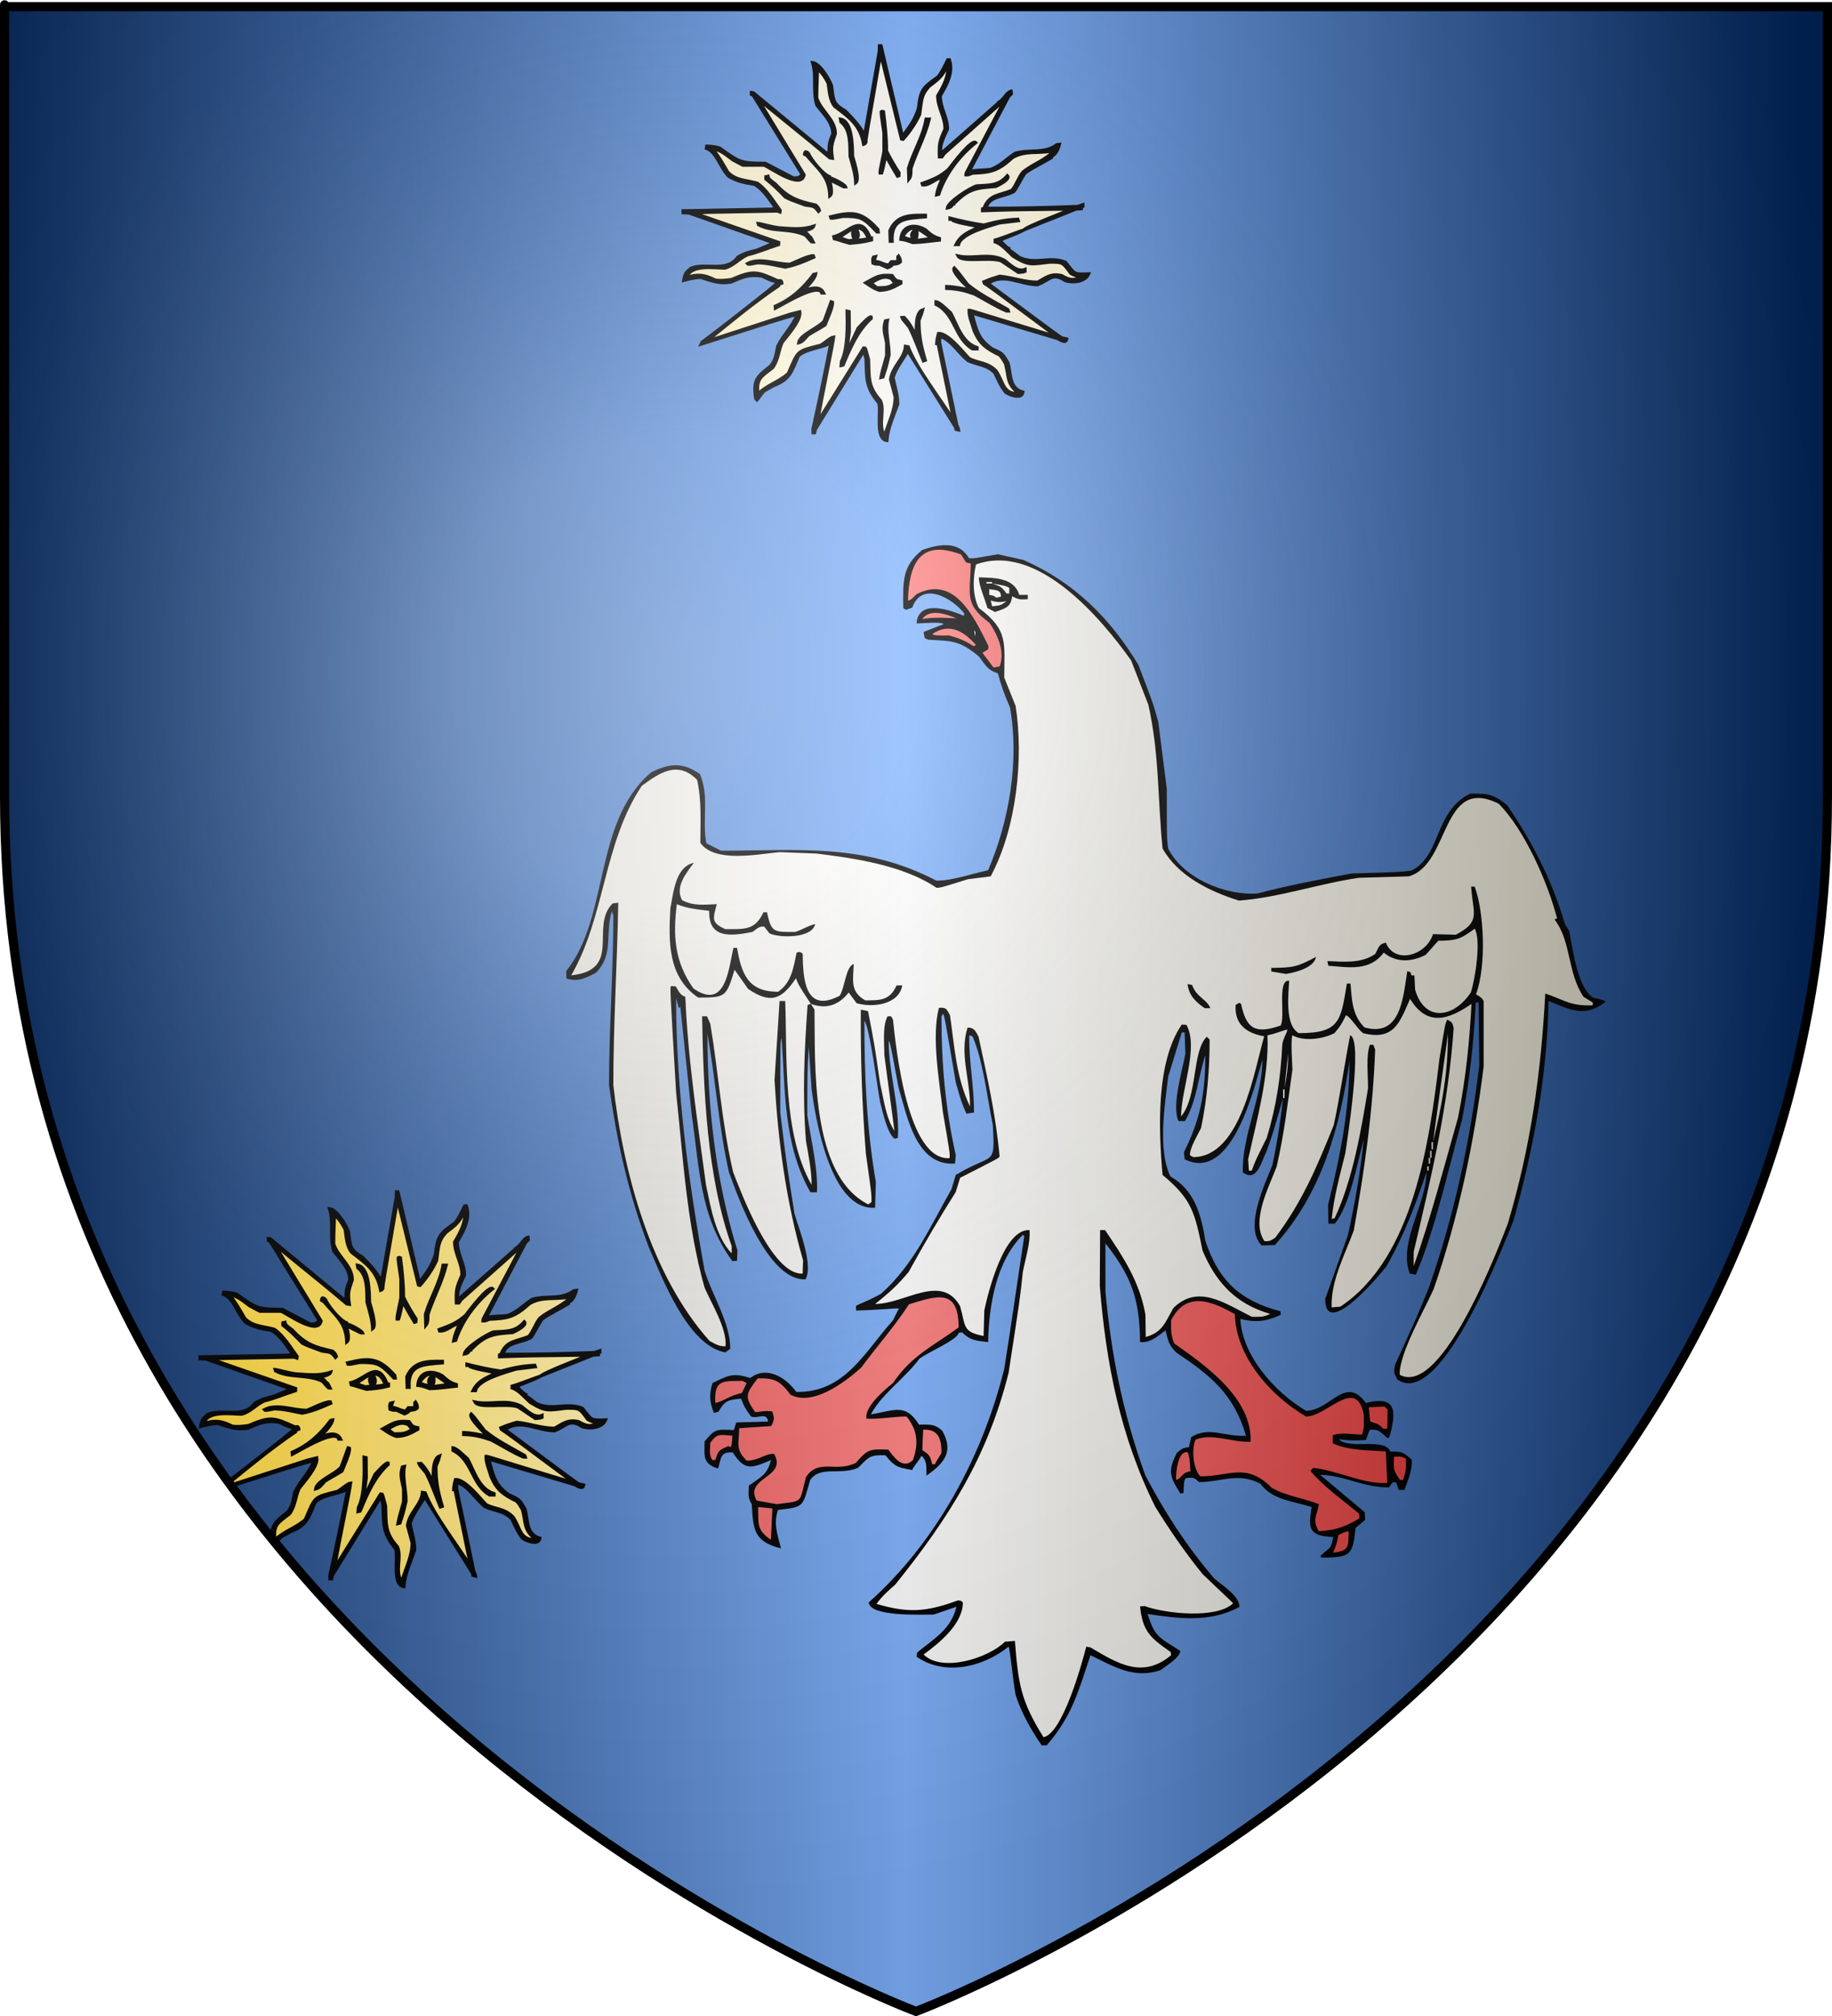 <?xml version="1.0" encoding="UTF-8" standalone="no"?><svg xmlns="http://www.w3.org/2000/svg" xmlns:cc="http://web.resource.org/cc/" xmlns:dc="http://purl.org/dc/elements/1.1/" xmlns:inkscape="http://www.inkscape.org/namespaces/inkscape" xmlns:rdf="http://www.w3.org/1999/02/22-rdf-syntax-ns#" xmlns:sodipodi="http://sodipodi.sourceforge.net/DTD/sodipodi-0.dtd" xmlns:svg="http://www.w3.org/2000/svg" xmlns:xlink="http://www.w3.org/1999/xlink" height="660" id="svg2" inkscape:export-filename="/Users/olivier/Desktop/Blason Rouge/Blason_Vide_3D.png" inkscape:export-xdpi="144" inkscape:export-ydpi="144" inkscape:version="0.44" sodipodi:docbase="D:\Mes documents\Renaud-Notre Lapin" sodipodi:docname="Blason_Vide_3D.svg" sodipodi:version="0.32" version="1.0" width="600">
	<rect width="100%" height="100%" fill="#808080" stroke="none"/>
	<sodipodi:namedview bordercolor="#666666" borderopacity="1.0" gridtolerance="10.0" guidetolerance="10.0" height="660px" id="base" inkscape:current-layer="layer3" inkscape:cx="396.46229" inkscape:cy="478.04383" inkscape:pageopacity="0.0" inkscape:pageshadow="2" inkscape:window-height="712" inkscape:window-width="1024" inkscape:window-x="-4" inkscape:window-y="-4" inkscape:zoom="0.44547727" objecttolerance="10.0" pagecolor="#ffffff" showgrid="false"/>
	<desc id="desc4">Flag of Canton of Valais (Wallis)</desc>
	<defs id="defs6">
		<linearGradient id="linearGradient2893">
			<stop id="stop2895" offset="0" style="stop-color:white;stop-opacity:0.314;"/>
			<stop id="stop2897" offset="0.19" style="stop-color:white;stop-opacity:0.251;"/>
			<stop id="stop2901" offset="0.6" style="stop-color:#6b6b6b;stop-opacity:0.125;"/>
			<stop id="stop2899" offset="1" style="stop-color:black;stop-opacity:0.125;"/>
		</linearGradient>
		<linearGradient id="linearGradient2885">
			<stop id="stop2887" offset="0" style="stop-color:white;stop-opacity:1;"/>
			<stop id="stop2891" offset="0.229" style="stop-color:white;stop-opacity:1;"/>
			<stop id="stop2889" offset="1" style="stop-color:black;stop-opacity:1;"/>
		</linearGradient>
		<linearGradient id="linearGradient2955">
			<stop id="stop2867" offset="0" style="stop-color:#fd0000;stop-opacity:1;"/>
			<stop id="stop2873" offset="0.5" style="stop-color:#e77275;stop-opacity:0.659;"/>
			<stop id="stop2959" offset="1" style="stop-color:black;stop-opacity:0.323;"/>
		</linearGradient>
		<radialGradient cx="225.524" cy="218.901" fx="225.524" fy="218.901" gradientTransform="matrix(-4.167939e-4,2.183,-1.884,-3.599562e-4,615.597,-289.121)" gradientUnits="userSpaceOnUse" id="radialGradient2961" inkscape:collect="always" r="300" xlink:href="#linearGradient2955"/>
		<polygon id="star" points="0,-1 0.588,0.809 -0.951,-0.309 0.951,-0.309 -0.588,0.809 0,-1 " transform="scale(53,53)"/>
		<clipPath id="clip">
			<path d="M 0,-200 L 0,600 L 300,600 L 300,-200 L 0,-200 z " id="path10"/>
		</clipPath>
		<radialGradient cx="225.524" cy="218.901" fx="225.524" fy="218.901" gradientTransform="matrix(-4.167939e-4,2.183,-1.884,-3.599562e-4,615.597,-289.121)" gradientUnits="userSpaceOnUse" id="radialGradient1911" inkscape:collect="always" r="300" xlink:href="#linearGradient2955"/>
		<radialGradient cx="225.524" cy="218.901" fx="225.524" fy="218.901" gradientTransform="matrix(0,1.749,-1.593,-1.049767e-7,551.788,-191.29)" gradientUnits="userSpaceOnUse" id="radialGradient2865" inkscape:collect="always" r="300" xlink:href="#linearGradient2955"/>
		<radialGradient cx="225.524" cy="218.901" fx="225.524" fy="218.901" gradientTransform="matrix(0,1.386,-1.323,-5.741131e-8,-158.082,-109.541)" gradientUnits="userSpaceOnUse" id="radialGradient2871" inkscape:collect="always" r="300" xlink:href="#linearGradient2955"/>
		<radialGradient cx="221.445" cy="226.331" fx="221.445" fy="226.331" gradientTransform="matrix(1.353,0,0,1.349,-77.629,-85.747)" gradientUnits="userSpaceOnUse" id="radialGradient3163" inkscape:collect="always" r="300" xlink:href="#linearGradient2893"/>
	<linearGradient gradientUnits="userSpaceOnUse" id="linearGradientgueules" spreadMethod="reflect" x1="297" x2="0" y1="100" y2="100"><stop id="stop11921" offset="0.000" style="stop-color:#ff8080;stop-opacity:1.000;"/><stop id="stop11922" offset="1.000" style="stop-color:#aa0000;stop-opacity:1.000;"/></linearGradient><linearGradient gradientUnits="userSpaceOnUse" id="linearGradientazur" spreadMethod="reflect" x1="297" x2="0" y1="100" y2="100"><stop id="stop11923" offset="0.000" style="stop-color:#80b3ff;stop-opacity:1.000;"/><stop id="stop11924" offset="1.000" style="stop-color:#002255;stop-opacity:1.000;"/></linearGradient><linearGradient gradientUnits="userSpaceOnUse" id="linearGradientsinople" spreadMethod="reflect" x1="297" x2="0" y1="100" y2="100"><stop id="stop11925" offset="0.000" style="stop-color:#80ffb3;stop-opacity:1.000;"/><stop id="stop11926" offset="1.000" style="stop-color:#003200;stop-opacity:1.000;"/></linearGradient><linearGradient gradientUnits="userSpaceOnUse" id="linearGradientsable" spreadMethod="reflect" x1="297" x2="0" y1="100" y2="100"><stop id="stop11927" offset="0.000" style="stop-color:#b3b3b3;stop-opacity:1.000;"/><stop id="stop11928" offset="1.000" style="stop-color:#333333;stop-opacity:1.000;"/></linearGradient><linearGradient gradientUnits="userSpaceOnUse" id="linearGradientor" spreadMethod="reflect" x1="297" x2="0" y1="100" y2="100"><stop id="stop11929" offset="0.000" style="stop-color:#ffffff;stop-opacity:1.000;"/><stop id="stop11930" offset="1.000" style="stop-color:#ffcc00;stop-opacity:1.000;"/></linearGradient><linearGradient gradientUnits="userSpaceOnUse" id="linearGradientargent" spreadMethod="reflect" x1="297" x2="0" y1="100" y2="100"><stop id="stop11931" offset="0.000" style="stop-color:#ffffff;stop-opacity:1.000;"/><stop id="stop11932" offset="1.000" style="stop-color:#aca793;stop-opacity:1.000;"/></linearGradient><linearGradient gradientUnits="userSpaceOnUse" id="linearGradientpourpre" spreadMethod="reflect" x1="297" x2="0" y1="100" y2="100"><stop id="stop11933" offset="0.000" style="stop-color:#ffffff;stop-opacity:1.000;"/><stop id="stop11934" offset="1.000" style="stop-color:#d576ad;stop-opacity:1.000;"/></linearGradient><linearGradient gradientUnits="userSpaceOnUse" id="linearGradientcarnation" spreadMethod="reflect" x1="297" x2="0" y1="100" y2="100"><stop id="stop11935" offset="0.000" style="stop-color:#ffffff;stop-opacity:1.000;"/><stop id="stop11936" offset="1.000" style="stop-color:#ffc282;stop-opacity:1.000;"/></linearGradient></defs>
	<g id="layer3" inkscape:groupmode="layer" inkscape:label="Fond écu" style="display:inline">
		<svg:path d="M 300.000,658.500 C 300.000,658.500 598.500,546.180 598.500,260.728 C 598.500,-24.723 598.500,2.176 598.500,2.176 L 1.500,2.176 L 1.500,260.728 C 1.500,546.180 300.000,658.500 300.000,658.500 z" id="path2855" style="fill:url(#linearGradientazur);stroke:black;stroke-width:1px"/></g>
	<g id="layer4" inkscape:groupmode="layer" inkscape:label="Meubles" sodipodi:insensitive="true"><svg:g id="g3"><svg:path d="M 420.224,359.466 C 416.725,371.593 416.725,371.593 414.874,376.733 C 413.024,380.463 411.678,387.215 407.034,383.822 C 406.731,371.560 413.461,359.197 413.461,346.868 C 411.039,355.031 403.737,387.383 387.989,379.522 C 387.888,378.749 387.821,377.977 387.754,377.204 C 393.171,366.353 394.753,357.921 394.753,345.457 C 392.397,352.613 391.959,360.440 388.090,367.024 C 387.384,367.024 386.677,367.024 386.005,367.024 C 383.581,362.187 387.384,349.824 388.225,344.987 C 388.123,342.635 388.057,340.317 387.989,337.999 C 387.653,337.999 387.350,337.999 387.047,337.999 C 385.566,342.803 384.087,347.608 382.605,352.445 C 381.461,361.784 379.140,376.498 383.313,385.132 C 391.085,389.567 393.339,397.226 394.753,406.129 C 399.026,419.197 406.058,425.815 419.417,429.309 C 419.417,429.678 419.417,430.081 419.417,430.484 C 414.538,432.669 411.308,433.038 406.227,431.795 C 406.799,443.688 417.398,455.748 427.728,461.862 C 435.803,461.862 440.514,449.970 447.345,459.309 C 457.708,456.689 457.271,462.366 455.050,470.495 C 454.848,470.597 454.646,470.697 454.444,470.832 C 451.787,468.581 451.753,467.943 448.623,468.044 C 448.186,469.152 447.749,470.294 447.345,471.436 C 443.139,471.672 443.139,471.672 438.462,471.201 C 441.928,474.661 453.603,470.563 455.286,475.166 C 459.121,475.334 459.155,475.099 462.385,477.853 C 462.487,481.548 461.309,484.102 459.963,487.763 C 459.323,487.763 458.684,487.763 458.079,487.763 C 457.810,486.924 457.540,486.117 457.271,485.311 C 456.868,485.311 456.464,485.311 456.094,485.311 C 455.690,485.848 455.286,486.386 454.916,486.924 C 446.739,487.092 439.875,482.858 432.405,482.858 C 437.251,486.924 442.096,490.989 446.975,495.087 C 447.008,495.894 447.042,496.733 447.109,497.573 C 446.033,498.446 444.989,499.320 443.946,500.227 C 443.105,509.062 442.365,509.935 432.842,509.935 C 432.674,509.768 432.539,509.600 432.405,509.466 C 434.962,506.812 436.073,507.449 436.611,503.183 C 428.401,502.847 428.502,500.294 429.579,493.373 C 423.488,491.425 416.692,491.089 412.855,485.782 C 405.553,481.884 400.002,485.211 392.667,485.211 C 390.815,483.363 390.647,483.833 388.326,483.900 C 387.754,484.975 387.754,484.975 387.619,488.804 C 387.249,488.839 386.912,488.872 386.576,488.939 C 383.009,483.261 382.437,481.649 385.432,475.635 C 387.047,474.360 387.216,473.990 389.402,473.788 C 389.638,472.680 389.873,471.571 390.109,470.495 C 395.931,466.800 401.448,470.530 408.077,470.026 C 404.074,456.285 396.435,450.305 385.196,442.747 C 382.572,440.126 382.605,438.749 381.697,435.524 C 379.274,437.405 376.650,439.757 373.386,439.354 C 373.251,425.412 370.627,417.920 362.046,407.035 C 362.046,412.310 362.046,417.618 362.046,422.926 C 363.998,443.923 367.801,462.904 375.136,483.094 C 381.865,495.726 388.191,505.535 397.579,516.688 C 400.271,519.073 405.621,522.097 405.992,526.028 C 396.401,531.336 385.903,529.891 375.842,528.379 C 378.265,535.971 379.342,535.837 386.576,540.507 C 386.206,542.892 382.000,545.277 380.048,546.789 C 371.165,549.745 364.738,545.512 357.134,541.884 C 353.163,553.811 351.043,561.907 342.800,571.380 C 342.228,571.380 341.689,571.380 341.151,571.380 C 337.484,566.005 334.590,560.831 332.638,554.953 C 331.696,549.813 330.787,539.566 330.317,539.095 C 321.804,545.915 309.252,548.737 300.167,542.354 C 300.235,541.884 300.302,541.414 300.403,540.977 C 306.056,536.308 311.372,533.552 313.257,526.028 C 310.767,526.867 308.277,527.708 305.786,528.580 C 301.615,528.580 284.925,529.320 284.521,524.616 C 306.628,504.897 321.804,476.812 328.903,448.122 C 331.224,433.643 333.277,418.929 335.464,404.718 C 335.296,404.549 335.128,404.381 334.994,404.248 C 326.245,412.982 323.856,427.427 323.620,439.354 C 319.650,438.984 317.631,438.716 315.107,436.195 C 314.737,436.230 314.401,436.263 314.064,436.297 C 313.290,438.849 304.407,442.377 301.109,444.830 C 296.432,451.179 288.660,456.454 285.227,463.038 C 292.832,461.828 296.567,459.208 300.975,466.397 C 304.003,466.431 306.090,465.927 308.680,468.514 C 312.381,475.334 309.286,478.995 303.431,483.094 C 303.331,480.104 303.735,478.491 301.816,476.576 C 300.874,478.424 298.990,480.305 298.754,481.246 C 293.539,480.372 292.967,480.003 289.972,476.442 C 284.723,476.241 284.453,477.114 281.022,480.540 C 275.133,483.094 268.740,479.734 265.342,484.505 C 262.785,493.508 263.390,493.340 254.843,494.314 C 253.228,498.480 254.608,502.411 255.786,506.913 C 246.566,504.628 246.734,500.395 246.196,492.433 C 244.749,490.183 245.253,488.804 245.253,486.386 C 249.459,483.329 251.310,482.758 252.488,477.988 C 245.927,480.843 243.874,481.481 239.971,475.502 C 235.832,475.300 236.303,477.047 235.192,480.775 C 229.910,479.197 230.751,476.476 230.751,471.907 C 234.183,467.708 234.688,467.909 240.341,468.177 C 240.610,467.338 240.879,466.498 241.148,465.692 C 244.614,465.591 248.080,465.490 251.579,465.390 C 251.041,462.131 248.382,464.583 245.960,463.743 C 243.840,460.720 243.840,460.720 242.696,457.898 C 238.456,458.234 237.312,458.603 235.294,462.198 C 234.789,462.298 234.284,462.433 233.813,462.568 C 232.299,458.805 232.265,456.352 233.342,452.791 C 238.389,450.340 240.004,449.264 245.725,451.146 C 250.839,447.081 257.299,450.742 260.765,455.681 C 276.614,456.016 283.040,442.814 292.462,432.232 C 293.101,430.922 293.741,429.645 294.414,428.368 C 292.226,428.268 289.871,428.738 280.415,429.074 C 280.382,428.569 280.348,428.066 280.315,427.595 C 280.887,426.991 283.344,426.420 288.491,423.598 C 299.259,414.057 304.575,401.627 311.608,389.331 C 312.079,387.752 312.550,386.207 313.020,384.662 C 325.403,377.171 325.942,382.344 325.168,368.335 C 323.318,359.433 321.972,347.137 318.506,339.276 C 318.136,339.141 317.799,339.041 317.462,338.940 C 317.260,347.506 319.078,355.468 318.977,364.237 C 318.136,364.337 317.328,364.471 316.520,364.606 C 314.872,360.843 314.872,360.843 313.020,354.326 C 309.286,332.389 309.286,332.389 308.815,331.918 C 308.647,332.221 308.478,332.523 308.344,332.859 C 308.344,348.011 309.589,362.926 313.020,378.111 C 312.920,379.052 312.853,379.992 312.785,380.933 C 299.965,381.840 297.105,365.379 294.312,356.208 C 291.520,341.257 291.520,341.257 291.049,340.788 C 291.049,351.269 294.683,361.751 294.077,372.534 C 293.673,372.602 293.303,372.669 292.933,372.770 C 290.510,370.955 288.928,363.296 288.256,360.843 C 287.516,357.282 284.790,335.949 283.107,334.270 C 283.107,352.075 283.781,369.040 286.843,386.980 C 286.742,389.768 286.675,392.556 286.607,395.378 C 271.903,396.454 267.023,365.849 265.812,356.644 C 265.476,351.974 265.173,347.305 264.870,342.669 C 264.399,351.068 264.399,351.068 264.399,365.043 C 265.476,372.837 267.932,382.075 267.562,390.340 C 266.856,390.340 266.149,390.340 265.442,390.340 C 256.525,374.852 257.199,356.846 255.988,339.847 C 255.550,340.788 255.550,340.788 255.550,364.135 C 257.401,379.522 257.401,379.522 260.193,397.260 C 261.439,401.829 266.486,413.923 263.827,418.827 C 251.579,419.466 241.787,392.187 238.726,383.721 C 235.294,368.402 234.385,353.554 231.693,338.470 C 231.693,362.254 234.351,386.342 241.518,409.388 C 241.452,410.497 241.418,411.604 241.384,412.746 C 240.879,412.781 240.374,412.814 239.870,412.881 C 229.102,398.234 229.136,382.411 226.545,365.043 C 225.300,353.217 224.055,341.392 222.810,329.600 C 222.642,329.735 222.474,329.903 222.339,330.071 C 222.036,328.963 221.733,327.887 221.431,326.812 C 221.431,356.443 225.435,386.510 230.751,415.905 C 233.241,424.169 239.163,432.903 239.163,441.571 C 238.625,441.941 238.086,442.344 237.548,442.747 C 225.098,440.597 216.586,417.551 212.548,408.447 C 205.751,390.641 202.049,373.777 199.458,355.267 C 199.458,336.689 200.872,318.010 200.872,299.735 C 200.704,299.265 200.535,298.794 200.400,298.324 C 198.012,305.547 201.242,312.400 195.118,318.514 C 191.551,320.295 189.330,321.505 185.528,320.362 C 185.494,319.555 185.460,318.749 185.427,317.943 C 199.761,300.071 194.175,269.164 213.254,252.837 C 219.277,249.914 223.449,249.410 229.237,253.408 C 232.400,261.000 229.876,268.257 231.323,276.051 C 232.905,276.857 234.520,277.663 236.134,278.503 C 261.371,278.503 282.839,275.883 306.695,288.312 C 312.180,288.312 318.068,286.028 323.620,284.920 C 330.619,268.492 333.850,249.007 330.787,231.606 C 329.038,227.574 327.793,224.214 326.817,220.418 C 323.216,219.343 322.644,217.428 320.491,214.808 C 313.997,209.500 311.709,209.903 303.902,209.432 C 303.533,209.231 303.162,209.029 302.826,208.861 C 302.691,208.190 302.590,207.518 302.489,206.880 C 304.676,206.006 306.864,205.166 309.050,204.327 C 308.142,203.420 301.648,204.159 300.167,204.091 C 300.841,196.062 310.834,199.590 315.679,201.605 C 315.712,201.337 315.747,201.068 315.814,200.832 C 311.809,195.726 301.950,190.116 298.754,198.951 C 298.047,199.187 297.341,199.422 296.668,199.657 C 296.365,199.455 296.096,199.254 295.827,199.052 C 295.760,190.486 295.322,185.412 302.052,180.037 C 307.267,178.224 313.963,176.846 317.328,182.725 C 318.876,182.860 318.876,182.860 326.817,181.449 C 329.610,182.054 332.402,182.691 335.229,183.330 C 351.582,190.586 363.291,201.941 372.814,217.630 C 377.491,229.758 377.491,229.758 379.342,236.275 C 380.250,243.565 381.193,250.889 382.135,258.212 C 382.135,274.539 382.135,274.539 382.605,277.798 C 387.384,287.372 401.011,293.251 411.813,292.512 C 422.008,289.824 432.169,287.909 442.668,285.961 C 458.549,285.491 458.549,285.491 462.285,285.020 C 472.143,279.947 469.619,265.737 481.464,259.825 C 487.016,259.825 488.833,259.723 493.611,263.588 C 501.754,275.480 508.383,288.312 512.521,302.523 C 512.993,303.296 513.463,304.069 513.935,304.875 C 515.079,310.384 516.459,322.780 521.640,326.577 C 525.375,327.484 525.375,327.484 525.846,327.954 C 518.982,333.330 514.237,330.508 507.171,327.719 C 506.734,352.142 502.293,375.827 495.698,399.577 C 493.308,405.222 472.076,461.895 457.642,451.615 C 456.329,449.063 456.497,449.231 456.934,446.711 C 464.404,430.384 464.404,430.384 468.140,421.045 C 476.383,397.361 481.498,373.475 484.492,348.715 C 484.391,341.862 484.324,335.009 484.257,328.190 C 483.920,328.190 483.618,328.190 483.315,328.190 C 482.743,340.855 481.330,353.554 478.873,366.453 C 474.499,382.075 470.158,402.231 463.698,417.315 C 463.025,417.182 462.352,417.047 461.713,416.946 C 457.843,406.700 467.197,394.203 467.197,383.721 C 463.698,394.203 459.694,404.751 454.107,414.528 C 452.123,417.114 434.020,438.884 434.020,425.244 C 436.510,418.223 439.000,411.235 441.490,404.248 C 443.811,393.497 445.595,383.587 446.638,373.005 C 444.620,380.361 442.096,394.673 437.149,400.619 C 436.442,400.619 435.736,400.619 435.063,400.619 C 435.029,398.537 434.996,396.487 434.962,394.438 C 438.899,378.648 441.961,363.564 441.961,347.338 C 438.899,369.074 432.776,390.843 417.532,407.607 C 416.086,407.641 414.639,407.674 413.226,407.741 C 407.203,401.895 414.572,387.047 416.725,381.403 C 418.340,373.912 419.384,366.789 420.224,359.466 z" id="path4" style="fill:#000000"/><svg:path d="M 265.577,328.660 C 265.207,328.761 264.837,328.861 264.500,328.996 C 263.424,343.845 262.750,358.324 263.962,373.441 C 264.736,378.145 265.812,382.915 265.812,387.920 C 256.223,370.989 257.871,345.894 257.165,327.719 C 256.525,327.719 255.920,327.719 255.314,327.719 C 254.742,336.353 254.203,344.987 253.666,353.620 C 254.843,373.676 257.367,392.960 263.020,412.646 C 262.952,414.057 262.918,415.502 262.885,416.946 C 252.656,417.618 242.292,389.231 240.106,383.721 C 236.336,367.562 235.327,351.201 232.635,335.210 C 232.265,334.371 231.895,333.531 231.559,332.724 C 231.020,332.724 230.482,332.724 229.943,332.724 C 230.415,356.912 231.391,384.796 239.634,407.976 C 239.634,408.749 239.634,409.521 239.634,410.328 C 234.284,404.785 232.669,394.740 231.222,387.920 C 228.463,367.394 225.266,346.633 224.459,326.342 C 222.642,325.804 222.137,324.158 221.296,322.915 C 220.791,322.882 220.287,322.848 219.782,322.814 C 219.412,323.385 219.412,323.385 221.431,357.585 C 223.685,378.581 224.896,400.821 230.751,421.515 C 233.039,426.891 238.053,434.718 237.649,440.731 C 235.394,440.866 234.216,439.925 232.400,439.018 C 212.918,417.248 204.068,383.352 200.872,355.267 C 200.872,335.177 202.150,315.389 202.487,295.535 C 201.848,295.603 201.242,295.670 200.636,295.770 C 193.031,303.363 204.035,317.507 187.076,319.320 C 198.280,299.936 197.540,276.252 210.192,257.271 C 215.912,253.072 221.935,248.839 228.295,255.289 C 229.843,262.008 229.371,268.828 229.371,275.950 C 234.082,282.535 247.878,279.679 255.314,278.973 C 259.352,279.108 263.390,279.276 267.462,279.444 C 279.945,280.989 295.793,283.274 306.695,290.631 C 308.108,290.631 308.108,290.631 316.992,287.843 C 319.482,287.506 321.972,287.205 324.461,286.902 C 332.941,271.045 335.296,248.436 332.638,231.135 C 331.393,228.011 330.148,224.920 328.903,221.829 C 328.903,210.474 330.350,206.342 320.592,199.052 C 318.404,194.886 318.640,189.007 319.650,184.808 C 339.569,177.485 360.532,202.244 370.458,216.219 C 372.309,221.023 374.194,225.827 376.077,230.665 C 379.712,246.588 379.106,261.437 380.755,277.798 C 385.768,286.667 395.931,291.773 405.755,294.831 C 418.542,293.923 431.867,289.321 445.023,287.372 C 450.474,287.205 455.925,287.037 461.376,286.902 C 475.070,283.072 471.807,253.643 490.819,263.117 C 499.230,271.515 506.868,288.750 509.964,300.675 C 509.662,300.777 509.392,300.877 509.123,301.012 C 514.709,308.301 513.228,318.279 518.612,326.342 C 519.621,326.946 520.630,327.551 521.640,328.190 C 521.640,328.492 521.640,328.794 521.640,329.130 C 514.103,329.365 512.689,327.484 506.094,325.266 C 504.681,351.471 501.350,375.221 493.846,400.518 C 492.165,404.751 472.648,457.831 458.415,450.070 C 458.146,443.250 466.625,428.637 469.553,421.985 C 477.695,398.537 482.878,373.609 485.905,349.186 C 485.905,342.030 485.905,334.875 485.905,327.719 C 485.300,326.678 485.300,326.678 483.415,325.502 C 486.848,316.263 486.074,298.626 482.978,290.262 C 482.574,290.262 482.171,290.262 481.800,290.262 C 482.474,299.399 485.031,301.684 476.787,306.017 C 474.297,305.950 471.807,305.883 469.317,305.815 C 467.197,312.770 456.800,315.894 453.872,308.604 C 451.484,309.074 451.550,310.317 450.373,312.332 C 445.696,315.558 439.908,314.818 434.727,314.651 C 434.828,315.155 434.929,315.659 435.063,316.163 C 441.860,316.700 448.590,318.010 453.200,311.863 C 457.103,315.121 462.150,315.088 466.962,312.568 C 468.308,311.023 469.654,309.511 471.033,307.999 C 476.921,307.898 478.166,307.597 482.978,304.035 C 485.131,307.495 483.213,320.429 481.700,324.931 C 476.047,333.397 466.524,334.673 463.463,323.991 C 463.361,322.411 463.294,320.866 463.226,319.320 C 462.891,319.320 462.587,319.320 462.285,319.320 C 462.150,318.951 462.049,318.615 461.948,318.279 C 461.578,318.145 461.241,318.043 460.904,317.943 C 459.525,326.442 458.853,339.746 446.874,336.353 C 442.769,332.254 442.769,327.249 442.298,322.008 C 441.894,322.008 441.490,322.008 441.120,322.008 C 439.101,334.304 438.799,338.234 425.372,338.234 C 420.695,335.714 422.008,325.166 422.209,321.067 C 418.138,320.698 421.065,332.994 419.417,335.748 C 411.004,338.637 408.212,336.790 406.462,328.660 C 406.260,328.525 406.058,328.391 405.857,328.290 C 405.453,328.525 405.049,328.761 404.679,328.996 C 404.275,335.312 408.110,338.201 414.033,339.276 C 410.870,350.059 406.462,378.816 390.782,378.816 C 390.412,378.615 390.076,378.413 389.739,378.212 C 389.537,375.894 392.363,371.426 393.373,369.242 C 395.392,359.398 396.166,350.227 396.166,340.317 C 395.829,340.015 395.527,339.712 395.224,339.410 C 390.311,344.315 392.363,358.794 386.812,365.513 C 386.812,356.711 392.700,342.871 388.562,335.513 C 388.057,335.480 387.552,335.446 387.047,335.413 C 378.534,347.809 379.443,369.880 380.755,384.662 C 390.412,392.657 391.321,397.025 393.844,409.388 C 398.117,419.566 404.477,426.823 416.018,430.149 C 413.629,431.325 412.384,431.090 409.962,431.090 C 401.146,426.689 392.330,420.204 384.255,428.268 C 381.528,433.105 380.721,436.162 375.237,437.707 C 375.203,435.255 375.170,432.803 375.136,430.384 C 373.251,419.566 367.801,411.403 361.912,402.702 C 361.374,402.702 360.835,402.702 360.297,402.702 C 360.263,408.817 360.230,414.931 360.196,421.045 C 362.215,446.174 366.892,470.362 378.399,493.373 C 383.178,501.034 387.956,508.020 393.844,515.311 C 397.175,518.469 400.506,521.660 403.872,524.852 C 398.623,530.092 381.495,528.279 374.900,525.793 C 374.396,525.826 373.891,525.860 373.386,525.893 C 374.194,533.955 376.684,536.206 383.413,540.843 C 383.446,541.178 383.481,541.514 383.548,541.884 C 374.227,549.678 366.118,544.673 357.134,539.331 C 356.662,539.230 356.192,539.163 355.755,539.095 C 354.610,543.664 348.116,567.584 341.757,568.726 C 334.253,556.766 333.479,551.123 332.402,537.215 C 331.292,537.282 330.215,537.349 329.139,537.450 C 323.687,542.892 308.478,547.629 302.489,541.649 C 307.637,537.920 315.342,531.638 315.342,524.616 C 314.770,524.045 314.770,524.045 313.728,523.945 C 303.498,527.673 297.577,528.211 287.078,525.087 C 288.895,522.500 290.847,520.854 293.168,518.805 C 310.867,496.834 323.418,476.912 330.317,449.499 C 334.051,425.244 334.051,425.244 334.994,416.375 C 335.801,412.210 337.551,406.700 337.181,402.702 C 328.836,402.265 323.755,422.590 322.375,428.973 C 322.274,431.761 322.207,434.550 322.139,437.372 C 315.208,436.062 316.318,434.281 314.434,427.595 C 308.310,416.711 296.365,426.891 286.607,426.891 C 290.948,423.464 294.111,420.642 297.610,416.375 C 302.590,407.372 307.604,398.805 313.020,390.238 C 313.492,388.693 313.963,387.148 314.434,385.603 C 326.817,379.287 326.817,379.287 327.389,378.682 C 326.144,365.009 323.318,352.512 320.491,339.410 C 319.549,337.495 318.876,336.286 316.857,336.454 C 314.233,345.155 317.699,353.116 317.699,362.254 C 313.089,352.747 312.617,342.400 311.137,332.389 C 309.959,330.171 309.891,329.802 307.503,329.937 C 305.013,339.477 307.671,354.057 308.815,364.135 C 311.137,377.640 311.137,377.640 311.002,379.152 C 297.173,380.126 293.438,343.004 292.462,333.800 C 292.260,333.430 292.058,333.060 291.856,332.724 C 291.452,332.724 291.049,332.724 290.678,332.724 C 288.963,335.949 289.636,341.594 289.636,345.457 C 290.713,353.687 291.822,361.919 292.933,370.183 C 290.106,366.050 289.367,359.398 288.256,354.796 C 286.371,341.728 286.371,341.728 284.285,331.011 C 283.478,330.844 282.704,330.676 281.930,330.541 C 281.796,346.364 282.334,361.582 283.579,377.640 C 285.429,390.709 285.429,390.709 285.429,393.531 C 285.059,393.766 284.723,394.034 284.386,394.304 C 265.140,384.695 267.058,347.674 266.755,330.541 C 266.351,329.903 265.947,329.264 265.577,328.660 z" id="path5" style="fill:url(#linearGradientargent)"/><svg:path d="M 436.611,508.290 C 437.620,506.174 437.957,504.695 438.327,502.579 C 440.346,501.537 440.346,501.537 441.726,501.302 C 441.524,506.307 442.028,507.752 436.611,508.290 z" id="path6" style="fill:url(#linearGradientgueules)"/><svg:path d="M 252.488,504.091 C 247.608,500.731 248.517,498.917 248.282,493.373 C 249.830,493.508 251.378,493.676 252.959,493.844 C 252.791,497.237 252.622,500.664 252.488,504.091 z" id="path7" style="fill:url(#linearGradientgueules)"/><svg:path d="M 431.934,501.302 C 429.545,497.371 431.530,495.894 431.934,492.433 C 426.449,490.283 421.200,489.779 416.490,487.058 C 408.077,478.659 402.828,483.329 393.137,483.329 C 390.614,480.910 390.243,473.755 391.589,471.302 C 396.973,469.085 403.265,472.243 409.591,472.007 C 410.097,457.495 394.416,446.812 384.591,439.824 C 383.346,436.834 383.548,435.221 383.548,432.232 C 388.427,422.624 396.771,425.815 404.444,430.249 C 404.713,444.023 415.985,456.857 427.728,463.743 C 434.592,463.743 444.114,450.507 446.638,463.038 C 446.638,465.289 446.975,467.338 446.033,469.689 C 442.904,469.589 439.168,468.817 436.477,469.891 C 436.477,470.731 436.477,471.604 436.477,472.478 C 440.952,474.829 448.523,474.796 453.872,475.166 C 454.007,478.592 454.176,482.019 454.344,485.446 C 446.874,486.083 437.890,481.346 430.050,480.540 C 429.747,480.877 429.478,481.213 429.208,481.582 C 433.481,486.688 439.706,491.055 445.124,495.557 C 445.157,496.062 445.191,496.565 445.225,497.103 C 440.413,499.925 437.318,500.966 431.934,501.302 z" id="path8" style="fill:url(#linearGradientgueules)"/><svg:path d="M 254.372,492.433 C 252.185,492.030 249.998,491.626 247.810,491.257 C 243.605,483.598 257.973,483.833 253.531,475.972 C 250.570,475.803 248.517,478.189 244.547,478.189 C 240.778,474.426 242.024,472.780 242.091,467.573 C 245.590,467.338 249.089,467.103 252.589,466.867 C 253.733,464.449 253.598,464.516 252.959,462.097 C 251.108,461.862 251.108,461.862 247.373,462.333 C 243.470,457.025 244.547,456.117 248.147,451.246 C 253.666,451.112 255.483,452.053 258.915,456.622 C 266.183,460.418 276.512,452.691 282.031,447.752 C 287.247,440.697 292.967,434.281 297.712,426.991 C 306.527,424.370 313.963,421.381 313.963,434.583 C 305.820,440.563 298.485,443.755 292.462,452.791 C 289.636,454.975 282.905,460.821 283.814,464.449 C 288.088,464.684 292.260,463.743 296.903,463.743 C 300.369,468.044 301.009,472.343 298.990,477.988 C 295.659,481.313 292.596,476.812 290.915,474.561 C 284.655,474.393 284.252,474.393 280.315,478.894 C 273.922,482.220 268.134,477.315 263.962,483.564 C 261.674,492.433 263.188,491.257 254.372,492.433 z" id="path9" style="fill:url(#linearGradientgueules)"/><svg:path d="M 385.196,484.505 C 385.028,482.254 385.802,474.561 389.032,475.502 C 389.638,477.517 389.638,477.517 389.873,481.716 C 386.946,482.019 387.417,483.699 385.196,484.505 z" id="path10" style="fill:url(#linearGradientgueules)"/><svg:path d="M 458.549,484.505 C 456.026,481.078 456.497,480.775 456.564,476.912 C 458.213,476.845 458.718,476.677 460.434,477.517 C 460.569,480.440 460.535,481.582 459.492,484.505 C 459.155,484.505 458.853,484.505 458.549,484.505 z" id="path11" style="fill:url(#linearGradientgueules)"/><svg:path d="M 305.316,479.365 C 304.508,476.241 304.374,476.375 302.052,474.695 C 302.152,472.478 302.254,470.260 302.355,468.044 C 307.267,467.842 308.344,470.899 308.344,475.635 C 307.402,477.517 306.460,478.424 306.258,479.365 C 305.921,479.365 305.618,479.365 305.316,479.365 z" id="path12" style="fill:url(#linearGradientgueules)"/><svg:path d="M 233.342,477.988 C 232.063,476.341 232.635,474.158 232.635,472.377 C 234.856,469.051 236.034,469.791 239.870,470.026 C 239.634,473.318 239.634,473.318 239.163,473.788 C 238.961,473.654 238.760,473.519 238.591,473.419 C 235.327,474.796 235.294,474.829 234.284,477.988 C 233.948,477.988 233.644,477.988 233.342,477.988 z" id="path13" style="fill:url(#linearGradientgueules)"/><svg:path d="M 452.964,467.708 C 451.584,465.994 450.508,466.028 448.758,465.390 C 448.590,463.810 448.421,462.265 448.287,460.720 C 450.003,460.619 451.719,460.552 453.435,460.485 C 453.772,460.821 454.107,461.156 454.444,461.492 C 454.411,463.542 454.377,465.625 454.344,467.708 C 453.872,467.708 453.402,467.708 452.964,467.708 z" id="path14" style="fill:url(#linearGradientgueules)"/><svg:path d="M 234.284,459.309 C 233.847,451.885 236.336,452.086 243.168,452.086 C 243.605,452.321 244.076,452.556 244.547,452.791 C 244.009,453.866 243.470,454.942 242.931,456.051 C 239.163,456.789 237.010,458.738 234.284,459.309 z" id="path15" style="fill:url(#linearGradientgueules)"/><svg:path d="M 436.140,428.033 C 435.770,419.298 440.480,410.865 443.374,402.836 C 446.907,382.915 449.667,363.531 450.373,343.610 C 450.171,343.072 449.969,342.568 449.767,342.064 C 449.364,342.064 448.993,342.064 448.623,342.064 C 447.345,345.928 448.051,351.739 448.051,356.208 C 445.864,369.780 443.037,386.207 437.149,398.738 C 436.813,398.838 436.477,398.973 436.140,399.108 C 436.881,391.650 438.832,384.729 440.582,377.640 C 441.254,373.139 446.436,340.283 442.196,338.940 C 440.582,346.868 438.697,359.936 436.813,368.335 C 431.362,381.941 426.550,393.363 417.667,405.188 C 416.120,406.229 415.884,406.364 414.168,406.364 C 409.457,399.779 415.884,388.055 418.138,381.840 C 420.595,371.190 421.806,360.709 423.287,350.127 C 423.287,349.791 422.647,339.847 423.287,338.940 C 427.021,340.989 433.044,340.250 437.049,338.234 C 439.168,335.648 439.168,335.648 440.817,332.389 C 442.230,332.792 444.350,336.555 446.403,338.234 C 456.497,340.754 458.347,334.908 461.813,327.013 C 467.399,336.151 474.297,333.901 481.935,328.660 C 481.262,341.123 480.051,353.452 477.494,365.983 C 472.884,382.109 468.678,398.537 462.991,414.528 C 462.991,412.948 462.991,411.403 462.991,409.857 C 468.779,385.233 474.398,361.616 476.081,336.588 C 475.609,334.438 475.441,334.707 473.994,333.800 C 473.287,335.210 473.287,335.210 471.404,346.868 C 468.240,372.903 463.193,411.772 438.933,427.797 C 437.990,427.865 437.049,427.932 436.140,428.033 z" id="path16" style="fill:url(#linearGradientargent)"/><svg:path d="M 409.019,383.251 C 408.919,382.008 408.851,380.765 408.784,379.522 C 411.711,366.252 415.614,352.411 415.110,338.940 C 418.373,338.234 420.224,337.293 421.637,337.058 C 421.402,338.470 420.460,339.410 419.989,341.728 C 419.451,352.478 418.071,361.986 414.874,372.534 C 411.139,379.992 411.139,379.992 409.962,383.251 C 409.625,383.251 409.323,383.251 409.019,383.251 z" id="path17" style="fill:url(#linearGradientargent)"/><svg:path d="M 467.433,383.251 C 467.433,382.781 467.433,382.311 467.433,381.840 C 467.567,381.840 467.736,381.840 467.904,381.840 C 467.904,382.311 467.904,382.781 467.904,383.251 C 467.769,383.251 467.601,383.251 467.433,383.251 z" id="path18" style="fill:url(#linearGradientargent)"/><svg:path d="M 468.375,379.052 C 468.375,379.657 468.375,380.294 468.375,380.933 C 468.240,380.933 468.072,380.933 467.904,380.933 C 467.904,380.328 467.904,379.690 467.904,379.052 C 468.038,379.052 468.207,379.052 468.375,379.052 z" id="path19" style="fill:url(#linearGradientargent)"/><svg:path d="M 468.375,379.052 C 468.375,378.278 468.375,377.506 468.375,376.733 C 468.510,376.733 468.678,376.733 468.846,376.733 C 468.846,377.506 468.846,378.278 468.846,379.052 C 468.712,379.052 468.543,379.052 468.375,379.052 z" id="path20" style="fill:url(#linearGradientargent)"/><svg:path d="M 469.317,373.912 C 469.317,374.685 469.317,375.457 469.317,376.263 C 469.182,376.263 469.014,376.263 468.846,376.263 C 468.846,375.491 468.846,374.718 468.846,373.912 C 468.980,373.912 469.149,373.912 469.317,373.912 z" id="path21" style="fill:url(#linearGradientargent)"/><svg:path d="M 469.317,373.912 C 470.932,362.087 472.581,350.261 474.230,338.470 C 474.230,350.798 472.345,361.683 469.317,373.912 z" id="path22" style="fill:url(#linearGradientargent)"/><svg:path d="M 420.224,359.466 C 420.224,358.526 420.224,357.585 420.224,356.644 C 420.359,356.644 420.527,356.644 420.695,356.644 C 420.695,357.585 420.695,358.526 420.695,359.466 C 420.561,359.466 420.393,359.466 420.224,359.466 z" id="path23" style="fill:url(#linearGradientargent)"/><svg:path d="M 420.695,356.208 C 421.065,352.445 421.469,348.715 421.873,344.987 C 421.873,348.951 421.503,352.075 420.695,356.208 z" id="path24" style="fill:url(#linearGradientargent)"/><svg:path d="M 394.551,330.071 C 391.287,327.786 389.369,325.737 388.932,322.143 C 389.436,322.243 389.941,322.344 390.445,322.479 C 391.791,326.442 395.392,327.216 396.401,330.071 C 395.762,330.071 395.157,330.071 394.551,330.071 z" id="path25" style="fill:#000000"/><svg:path d="M 265.577,328.660 C 261.607,322.612 261.607,322.612 260.665,320.261 C 255.920,327.451 252.185,328.626 245.018,323.755 C 243.537,321.638 242.057,319.555 240.576,317.472 C 237.851,326.442 237.682,326.577 228.665,326.577 C 218.604,319.791 218.974,308.100 219.546,297.417 C 220.589,292.277 221.128,283.778 227.252,282.468 C 224.896,285.658 220.959,290.227 223.383,294.696 C 227.084,296.644 230.482,296.174 234.755,296.006 C 233.611,300.541 232.669,302.053 237.548,304.170 C 243.705,304.170 247.273,304.673 250.032,298.660 C 250.402,298.660 250.806,298.660 251.209,298.660 C 252.622,305.379 253.396,305.110 260.429,305.110 C 263.255,304.170 264.197,303.229 266.990,302.523 C 265.947,307.294 255.247,307.092 252.017,305.580 C 251.411,304.808 250.839,304.069 250.267,303.329 C 248.517,303.161 247.743,304.237 246.431,305.110 C 238.928,306.555 232.063,307.227 232.265,298.189 C 228.430,297.719 224.964,297.417 221.666,296.006 C 220.387,306.353 220.859,314.785 227.117,323.621 C 237.750,330.978 238.625,316.969 240.206,310.317 C 240.576,310.317 240.980,310.317 241.384,310.317 C 242.865,318.816 244.951,324.695 254.843,324.695 C 259.251,321.672 259.891,316.633 260.900,311.863 C 261.809,311.694 261.842,311.426 262.885,312.199 C 262.987,320.597 263.659,331.952 275.033,325.972 C 276.882,322.747 276.951,316.532 279.608,315.592 C 279.474,320.597 278.229,324.562 283.344,327.484 C 288.121,327.484 291.385,327.652 293.640,322.612 C 294.246,322.612 294.851,322.612 295.490,322.612 C 294.414,329.029 285.564,329.937 280.550,328.425 C 279.676,327.249 278.801,326.074 277.960,324.931 C 274.629,329.130 270.557,330.474 265.577,328.660 z" id="path26" style="fill:#000000"/><svg:path d="M 421.167,318.850 C 419.551,318.581 417.936,318.313 416.355,318.043 C 416.355,317.641 416.355,317.237 416.355,316.868 C 423.320,316.801 424.733,316.633 430.991,313.273 C 430.454,316.835 424.161,318.380 421.167,318.850 z" id="path27" style="fill:#000000"/><svg:path d="M 325.403,218.537 C 324.192,216.925 322.981,215.312 321.770,213.733 C 322.375,213.330 322.981,212.960 323.620,212.591 C 323.654,212.221 323.687,211.885 323.755,211.549 C 318.910,201.874 312.617,188.134 300.167,194.517 C 298.283,196.398 298.283,196.398 297.375,196.633 C 297.677,184.673 301.311,176.376 314.770,181.549 C 315.309,182.389 315.847,183.263 316.386,184.137 C 316.890,184.237 317.395,184.338 317.934,184.472 C 317.765,194.920 315.712,197.675 324.092,203.957 C 326.581,207.585 329.306,213.330 327.389,218.167 C 326.716,218.268 326.043,218.402 325.403,218.537 z" id="path28" style="fill:url(#linearGradientgueules)"/><svg:path d="M 318.876,211.549 C 315.881,209.600 313.929,208.929 310.902,208.055 C 306.258,208.055 306.258,208.055 305.316,207.585 C 310.902,203.789 315.646,206.611 319.650,211.180 C 319.380,211.280 319.112,211.415 318.876,211.549 z" id="path29" style="fill:url(#linearGradientgueules)"/><svg:path d="M 319.313,208.290 C 319.212,207.652 319.145,207.014 319.078,206.410 C 319.549,206.880 319.549,206.880 319.313,208.290 z" id="path30" style="fill:url(#linearGradientargent)"/><svg:path d="M 302.052,202.680 C 304.508,199.187 309.689,200.934 313.257,202.445 C 309.050,202.244 305.888,201.975 302.052,202.680 z" id="path31" style="fill:url(#linearGradientgueules)"/><svg:path d="M 325.875,200.362 C 325.033,199.926 324.192,199.489 323.385,199.052 C 322.644,196.230 320.457,191.460 320.592,189.007 C 325.101,189.209 332.066,188.873 333.816,194.752 C 334.724,194.752 335.666,194.752 336.608,194.752 C 336.608,195.223 336.608,195.692 336.608,196.163 C 333.984,196.331 333.580,196.297 331.494,195.223 C 331.056,198.851 329.239,199.153 325.875,200.362 z" id="path32" style="fill:#000000"/><svg:path d="M 324.933,198.481 C 324.764,197.843 324.596,197.238 324.461,196.633 C 326.547,197.137 327.221,197.272 329.610,196.835 C 327.658,198.346 327.086,198.280 324.933,198.481 z" id="path33" style="fill:url(#linearGradientargent)"/><svg:path d="M 326.346,195.692 C 325.403,194.988 325.403,194.988 323.990,194.752 C 323.990,194.114 323.990,193.476 323.990,192.871 C 325.942,193.274 327.827,192.871 327.827,195.323 C 327.321,195.424 326.817,195.559 326.346,195.692 z" id="path34" style="fill:url(#linearGradientargent)"/><svg:path d="M 324.933,191.023 C 329.139,191.729 329.139,191.729 330.552,192.434 C 330.552,193.038 330.552,193.644 330.552,194.282 C 330.215,194.282 329.913,194.282 329.610,194.282 C 327.927,191.829 327.355,191.930 324.933,191.023 z" id="path35" style="fill:url(#linearGradientargent)"/><svg:path d="M 324.933,191.023 C 324.294,191.023 323.687,191.023 323.082,191.023 C 323.082,190.855 323.082,190.687 323.082,190.552 C 323.687,190.552 324.294,190.552 324.933,190.552 C 324.933,190.687 324.933,190.855 324.933,191.023 z" id="path36" style="fill:url(#linearGradientargent)"/></svg:g><svg:g id="g4"><svg:path d="M 335.264,75.296 C 333.948,76.063 333.948,76.063 327.652,78.569 C 327.777,79.180 329.751,81.123 330.471,81.373 C 330.471,81.515 330.471,81.656 330.471,81.812 C 331.772,82.580 332.648,83.441 333.948,84.318 C 339.305,86.730 343.737,83.723 348.968,85.838 C 352.164,89.800 351.443,89.832 356.580,89.643 C 355.452,92.338 351.395,92.666 348.968,91.930 C 344.630,89.142 344.129,91.507 339.822,93.230 C 334.261,93.230 328.717,89.299 323.831,92.682 C 323.941,92.855 324.050,93.043 324.160,93.230 C 347.010,110.209 347.010,110.209 347.872,110.632 C 348.373,110.742 348.874,110.851 349.391,110.961 C 349.109,112.668 347.198,111.243 346.353,110.851 C 336.987,108.063 327.637,105.276 318.287,102.487 C 319.727,107.594 320.150,110.851 324.817,114.125 C 328.248,115.691 328.278,115.597 330.143,118.793 C 331.161,122.364 330.487,127.157 335.045,128.362 C 334.684,130.900 330.644,129.318 329.391,128.472 C 327.731,126.483 326.869,124.228 325.788,122.066 C 323.173,119.310 319.978,119.481 316.986,118.041 C 313.682,115.331 311.755,111.509 307.856,110.100 C 307.808,110.742 307.777,111.399 307.746,112.057 C 309.626,121.110 311.505,130.180 313.400,139.248 C 313.838,140.110 313.838,140.110 313.948,140.768 C 313.650,140.689 313.352,140.611 313.071,140.549 C 313.024,140.329 312.993,140.110 312.962,139.891 C 307.731,131.542 302.515,123.209 297.300,114.876 C 295.749,117.805 293.462,120.405 292.507,123.586 C 293.055,126.546 294.042,129.146 294.042,132.278 C 292.679,136.100 290.816,140.094 290.471,144.245 C 286.430,143.681 288.701,134.518 287.746,131.856 C 283.423,126.686 283.861,124.009 283.611,117.492 C 283.423,116.756 283.235,116.036 283.063,115.316 C 282.922,115.316 282.781,115.316 282.640,115.316 C 277.440,123.726 272.256,132.137 267.072,140.549 C 266.978,140.924 266.884,141.300 266.805,141.692 C 266.618,141.692 266.430,141.692 266.258,141.692 C 266.242,141.300 266.227,140.924 266.211,140.549 C 268.341,130.947 270.345,121.345 272.194,111.838 C 271.598,112.151 271.552,112.041 271.316,112.700 C 268.137,114.063 263.815,114.360 261.465,116.552 C 259.241,121.768 258.724,124.274 253.274,126.295 C 252.256,126.874 251.238,127.454 250.220,128.033 C 249.296,128.958 248.372,130.540 247.933,130.978 C 247.776,130.822 247.636,130.681 247.495,130.540 C 246.508,124.180 248.027,123.288 252.397,119.779 C 254.089,117.680 254.166,115.816 254.683,113.357 C 256.610,109.473 259.491,106.967 261.105,102.910 C 255.232,104.540 255.232,104.540 229.562,112.700 C 229.656,112.481 229.765,112.260 229.875,112.057 C 241.528,103.239 242.389,102.378 251.316,95.407 C 254.354,92.791 254.354,92.791 254.793,92.697 C 254.793,92.541 254.793,92.401 254.793,92.259 C 252.788,92.118 251.269,91.163 249.562,90.411 C 245.193,89.769 243.329,90.693 239.351,92.369 C 235.467,93.011 233.007,91.961 229.562,90.834 C 227.463,90.834 225.850,91.335 223.908,91.821 C 224.346,89.393 224.534,89.299 226.289,87.796 C 231.222,85.822 237.988,89.362 241.669,84.146 C 243.736,82.955 245.474,82.423 247.824,81.921 C 249.703,81.123 251.583,80.324 253.478,79.541 C 244.190,76.267 234.918,73.009 225.647,69.751 C 224.988,69.705 224.331,69.673 223.689,69.642 C 223.689,69.423 223.689,69.204 223.689,69.000 C 233.321,68.812 242.968,68.623 252.616,68.452 C 253.101,68.358 253.587,68.264 254.073,68.170 C 251.958,65.272 250.094,62.139 247.182,60.401 C 243.908,59.837 241.449,59.383 238.692,57.785 C 235.811,54.950 234.856,49.891 231.301,48.543 C 231.347,48.293 231.395,48.058 231.457,47.823 C 232.898,47.886 234.182,47.995 235.654,48.434 C 242.201,53.008 242.201,53.446 250.658,53.446 C 253.697,55.028 256.735,56.626 259.789,58.224 C 261.090,58.224 261.340,58.349 262.452,57.518 C 262.468,57.284 262.483,57.049 262.514,56.813 C 257.189,48.230 251.880,39.647 246.571,31.079 C 246.398,31.017 246.242,30.969 246.085,30.923 C 246.085,30.704 246.085,30.485 246.085,30.265 C 246.304,30.296 246.523,30.327 246.742,30.375 C 254.573,36.827 262.405,43.281 270.236,49.734 C 270.658,49.985 271.097,50.236 271.536,50.502 C 271.458,47.839 271.552,46.350 272.742,43.970 C 272.742,39.976 269.703,37.344 267.511,34.400 C 266.038,29.482 267.511,25.144 266.101,20.476 C 268.466,20.726 271.364,25.534 272.303,27.884 C 273.039,32.505 272.507,33.852 276.767,36.249 C 279.179,38.692 281.340,40.838 283.173,44.190 C 284.770,35.042 286.367,25.911 287.965,16.779 C 287.981,16.168 287.996,15.573 288.012,14.978 C 288.185,14.978 288.373,14.978 288.560,14.978 C 290.878,24.861 293.212,34.744 295.561,44.628 C 298.067,41.182 299.571,39.334 300.776,35.497 C 301.512,29.216 302.202,28.715 307.198,25.159 C 308.576,23.436 309.391,21.509 310.393,19.551 C 310.565,19.551 310.754,19.551 310.941,19.551 C 312.351,23.671 310.127,27.727 307.965,31.361 C 307.965,35.324 310.346,38.378 310.346,42.232 C 309.657,43.782 307.198,48.356 308.435,50.000 C 314.465,44.691 320.510,39.381 326.556,34.071 C 326.697,34.040 326.837,34.008 326.994,33.977 C 326.994,33.821 326.994,33.679 326.994,33.539 C 328.764,32.662 329.547,30.233 331.129,29.843 C 331.161,30.124 331.192,30.406 331.239,30.704 C 330.942,30.986 330.644,31.283 330.362,31.580 C 326.039,39.772 321.732,47.964 317.425,56.156 C 319.665,55.577 322.139,55.796 324.598,55.404 C 327.700,54.198 329.689,52.021 332.429,50.173 C 337.159,48.763 341.952,50.471 346.133,47.353 C 346.416,47.307 346.713,47.275 347.010,47.244 C 346.650,48.653 345.851,50.627 344.395,51.159 C 344.395,51.301 344.395,51.441 344.395,51.598 C 341.450,53.415 338.459,54.699 335.687,56.704 C 334.716,58.114 332.977,61.591 332.101,62.688 C 328.905,64.567 323.784,64.051 323.016,68.170 C 332.915,68.201 342.844,67.966 352.884,67.574 C 353.478,67.370 354.074,67.167 354.669,66.980 C 354.669,67.151 354.669,67.324 354.669,67.512 C 354.497,67.559 354.340,67.622 354.184,67.684 C 354.184,67.903 354.184,68.122 354.184,68.342 C 353.604,68.373 353.025,68.404 352.445,68.452 C 346.713,70.722 340.981,73.009 335.264,75.296 z" id="path37" style="fill:#000000;stroke:black;stroke-width:1"/><svg:path d="M 335.264,75.296 C 333.948,75.625 327.433,78.241 325.898,78.569 C 325.898,78.773 325.898,78.992 325.898,79.212 C 327.981,79.823 330.002,82.267 331.772,83.879 C 336.924,87.043 337.645,86.574 343.737,85.838 C 347.982,85.838 347.966,85.744 350.644,89.472 C 351.647,90.129 352.915,90.443 354.184,90.834 C 351.130,91.867 350.394,91.695 347.652,90.191 C 344.160,89.440 342.782,90.708 339.822,92.369 C 335.593,92.369 331.520,90.802 327.433,90.411 C 324.598,91.273 324.598,91.273 322.202,92.259 C 322.249,92.416 322.296,92.572 322.359,92.745 C 325.036,94.546 325.036,94.546 345.476,109.771 C 345.178,109.771 344.896,109.771 344.614,109.771 C 318.725,101.939 317.864,101.501 317.363,101.548 C 317.268,103.584 318.427,106.200 319.054,108.361 C 320.964,112.731 323.079,114.140 327.433,116.286 C 328.404,117.492 328.404,117.492 329.281,119.012 C 330.534,123.554 329.516,125.590 333.729,128.911 C 328.310,128.911 328.874,125.324 326.228,121.408 C 323.408,118.542 320.557,118.965 317.425,117.382 C 315.389,115.284 310.518,108.972 307.354,109.160 C 307.010,110.319 306.853,111.180 306.759,112.481 C 306.901,112.481 307.041,112.481 307.198,112.481 C 308.890,120.813 310.596,129.161 312.303,137.510 C 307.887,130.478 299.978,120.265 297.456,113.514 C 297.142,113.452 296.829,113.404 296.532,113.357 C 296.235,117.367 292.209,119.952 291.646,124.228 C 292.147,126.107 292.648,128.002 293.164,129.897 C 293.164,134.408 290.956,138.340 289.703,142.726 C 287.464,138.747 289.876,134.956 288.404,131.197 C 284.191,126.499 284.708,123.601 284.488,117.712 C 283.611,114.438 283.611,114.438 283.329,113.953 C 283.157,113.937 283.000,113.921 282.844,113.905 C 277.800,121.987 272.757,130.070 267.730,138.152 C 269.249,129.678 272.742,112.919 273.055,110.319 C 271.865,110.492 270.047,112.339 268.717,113.029 C 260.744,115.018 261.480,114.642 258.161,122.269 C 255.013,125.058 251.050,126.107 248.199,128.958 C 247.792,123.836 249.123,123.460 253.101,120.359 C 254.996,117.618 254.902,114.939 256.203,112.057 C 257.753,110.021 262.483,104.836 261.966,102.049 C 260.948,102.299 259.931,102.550 258.928,102.800 C 232.162,111.509 232.162,111.509 231.739,111.509 C 239.319,105.353 246.915,99.041 255.013,93.560 C 255.013,93.402 255.013,93.262 255.013,93.120 C 255.373,92.980 255.732,92.839 256.093,92.697 C 255.921,91.617 255.592,91.852 254.793,91.930 C 247.855,88.798 246.821,88.390 239.570,91.492 C 237.643,91.742 236.109,91.915 234.339,91.711 C 230.611,89.816 228.560,89.722 224.988,90.740 C 226.273,86.495 234.010,87.796 237.393,87.796 C 240.447,86.918 241.951,84.725 244.785,83.441 C 248.309,82.595 251.520,81.185 255.013,80.074 C 255.028,79.823 255.044,79.603 255.059,79.369 C 245.835,76.157 236.610,72.947 227.385,69.751 C 229.984,69.532 229.984,69.532 254.573,69.109 C 254.856,69.204 255.138,69.313 255.436,69.423 C 255.467,69.234 255.498,69.062 255.545,68.890 C 253.305,65.836 251.112,62.077 248.043,59.962 C 244.363,58.912 241.152,59.163 238.411,56.423 C 236.845,53.775 235.419,51.128 233.524,48.920 C 235.811,48.826 238.035,50.956 239.993,52.350 C 241.073,52.929 242.170,53.509 243.266,54.088 C 245.584,54.088 247.902,54.088 250.220,54.088 C 252.397,54.934 262.374,62.281 263.376,57.253 C 258.521,49.264 253.666,41.292 248.810,33.320 C 248.810,33.162 248.810,33.022 248.810,32.881 C 266.101,46.915 266.101,46.915 271.755,51.692 C 272.037,51.724 272.334,51.755 272.632,51.801 C 272.069,47.964 272.413,47.290 273.603,43.767 C 273.603,39.052 268.795,36.295 267.511,32.019 C 267.511,27.007 267.730,26.145 267.730,22.434 C 269.311,24.031 270.126,25.128 271.206,27.227 C 271.629,29.701 271.629,32.724 273.384,34.838 C 278.098,38.457 281.701,40.869 282.844,47.244 C 283.329,47.071 283.329,47.071 283.611,46.586 C 283.611,45.505 283.611,45.505 288.404,17.656 C 290.675,26.929 292.945,36.217 295.232,45.505 C 295.405,45.537 295.593,45.568 295.780,45.614 C 297.863,43.296 299.946,40.273 301.215,37.454 C 301.889,33.037 301.544,31.377 304.253,28.307 C 307.856,25.613 308.513,25.034 310.565,21.133 C 310.565,25.096 309.203,27.821 307.089,31.361 C 307.089,35.355 309.484,38.190 309.484,42.232 C 307.668,46.350 307.495,46.946 307.637,51.378 C 307.918,51.378 308.200,51.378 308.498,51.378 C 308.748,51.003 308.999,50.642 309.265,50.282 C 315.687,44.565 322.123,38.849 328.561,33.147 C 328.576,33.272 328.592,33.398 328.623,33.539 C 324.552,41.213 320.495,48.904 316.438,56.594 C 316.391,56.813 316.360,57.033 316.329,57.253 C 317.080,57.378 317.707,57.017 318.506,56.704 C 324.677,56.485 326.901,55.906 331.662,51.582 C 335.781,49.233 339.571,50.329 344.175,49.531 C 345.272,48.872 345.272,48.872 345.632,48.920 C 342.484,52.460 338.647,53.430 335.045,56.266 C 333.494,58.114 332.962,60.401 331.395,62.296 C 327.417,63.987 323.956,63.580 322.249,68.170 C 322.092,68.216 321.936,68.279 321.779,68.342 C 321.779,68.561 321.779,68.781 321.779,69.000 C 331.349,68.671 331.349,68.671 350.926,68.452 C 348.718,69.392 336.094,74.137 335.264,75.296 z" id="path38" style="fill:url(#linearGradientor);stroke:black;stroke-width:1"/><svg:path d="M 288.513,123.586 C 288.826,121.847 288.826,121.847 290.362,116.396 C 290.362,115.018 290.362,113.640 290.362,112.277 C 289.782,109.316 289.092,107.734 289.970,105.024 C 290.205,104.962 290.439,104.915 290.675,104.868 C 289.954,108.439 291.207,112.293 291.207,116.192 C 290.362,119.888 290.362,119.888 289.202,123.413 C 288.967,123.460 288.733,123.523 288.513,123.586 z" id="path39" style="fill:#000000;stroke:black;stroke-width:1"/><svg:path d="M 275.451,119.669 C 275.482,119.231 275.514,118.793 275.561,118.354 C 277.675,114.109 277.503,106.513 277.409,101.830 C 277.644,101.876 277.879,101.924 278.113,101.986 C 278.130,104.179 278.145,106.372 278.176,108.564 C 277.519,113.357 277.519,113.357 277.519,114.876 C 278.678,112.402 279.837,109.943 280.995,107.484 C 281.716,106.685 284.551,103.506 285.287,103.725 C 285.302,103.881 285.318,104.054 285.350,104.226 C 280.839,108.376 278.536,113.780 276.156,119.498 C 275.921,119.544 275.686,119.607 275.451,119.669 z" id="path40" style="fill:#000000;stroke:black;stroke-width:1"/><svg:path d="M 302.405,118.151 C 299.038,109.661 299.038,109.661 297.738,107.046 C 295.561,104.445 295.561,104.445 295.389,103.944 C 295.624,103.928 295.858,103.913 296.110,103.897 C 297.926,105.714 299.022,107.891 300.134,110.319 C 300.134,108.157 299.571,102.347 302.202,101.391 C 301.873,102.691 301.873,102.691 300.995,104.868 C 300.995,109.912 301.622,112.919 303.063,117.931 C 302.844,117.993 302.625,118.072 302.405,118.151 z" id="path41" style="fill:#000000;stroke:black;stroke-width:1"/><svg:path d="M 318.506,114.234 C 312.570,110.726 312.962,102.864 306.540,99.652 C 306.540,99.355 306.540,99.057 306.540,98.775 C 307.918,98.963 310.127,101.359 311.380,102.424 C 313.573,106.560 315.107,112.214 320.025,113.796 C 320.025,113.937 320.025,114.078 320.025,114.234 C 319.508,114.234 319.007,114.234 318.506,114.234 z" id="path42" style="fill:#000000;stroke:black;stroke-width:1"/><svg:path d="M 261.528,112.277 C 261.920,109.535 268.074,107.374 269.907,105.087 C 270.658,102.973 271.426,100.874 272.194,98.775 C 272.350,98.822 272.507,98.869 272.678,98.932 C 272.789,100.765 270.956,104.461 270.236,106.403 C 267.620,108.032 265.881,108.893 264.582,109.771 C 263.689,110.788 262.843,111.995 261.528,112.277 z" id="path43" style="fill:#000000;stroke:black;stroke-width:1"/><svg:path d="M 329.610,101.830 C 326.055,100.310 322.578,98.101 319.163,96.285 C 315.781,95.078 313.494,94.561 310.033,94.436 C 310.033,94.217 310.033,93.998 310.033,93.779 C 312.962,93.873 315.185,94.483 318.068,94.969 C 316.579,93.841 311.395,88.813 312.523,87.685 C 313.400,88.563 313.400,88.563 316.877,93.120 C 321.027,96.551 325.319,98.555 330.079,101.328 C 330.127,101.484 330.189,101.657 330.252,101.830 C 330.033,101.830 329.814,101.830 329.610,101.830 z" id="path44" style="fill:#000000;stroke:black;stroke-width:1"/><svg:path d="M 253.916,100.952 C 253.885,100.717 253.870,100.482 253.853,100.248 C 259.304,97.835 262.937,94.515 266.477,89.800 C 266.711,89.737 266.947,89.691 267.182,89.643 C 266.947,91.304 264.080,94.296 262.624,95.407 C 264.848,94.561 268.513,93.089 269.797,95.956 C 269.578,95.956 269.359,95.956 269.140,95.956 C 268.090,92.432 256.391,99.731 253.916,100.952 z" id="path45" style="fill:#000000;stroke:black;stroke-width:1"/><svg:path d="M 288.075,95.078 C 286.195,94.515 284.973,93.560 283.501,92.588 C 287.135,90.583 288.012,89.832 292.194,90.191 C 293.258,91.711 293.227,91.821 295.060,92.197 C 295.060,92.369 295.060,92.557 295.060,92.745 C 292.397,94.186 291.081,94.922 288.075,95.078 z" id="path46" style="fill:#000000;stroke:black;stroke-width:1"/><svg:path d="M 287.197,94.217 C 286.665,93.794 286.132,93.372 285.616,92.949 C 285.616,92.761 285.616,92.588 285.616,92.416 C 287.636,91.288 289.594,90.020 291.975,91.273 C 292.554,92.087 292.554,92.087 293.274,92.588 C 291.081,94.327 289.954,94.123 287.197,94.217 z" id="path47" style="fill:url(#linearGradientor);stroke:black;stroke-width:1"/><svg:path d="M 333.525,89.205 C 331.630,87.936 329.735,86.668 327.856,85.399 C 323.909,84.068 314.966,86.135 313.729,83.770 C 318.960,84.913 323.893,82.595 328.953,85.180 C 330.706,86.480 333.150,89.220 335.734,88.171 C 335.734,88.390 335.734,88.610 335.734,88.829 C 335.045,89.095 335.045,89.095 333.525,89.205 z" id="path48" style="fill:#000000;stroke:black;stroke-width:1"/><svg:path d="M 290.675,87.685 C 289.797,87.279 288.936,86.887 288.075,86.495 C 287.103,86.495 286.603,86.511 285.898,86.166 C 285.850,85.290 285.679,84.850 286.054,84.146 C 286.290,84.083 286.524,84.037 286.759,83.989 C 286.446,84.867 286.446,84.867 286.493,85.555 C 288.388,85.603 289.406,86.714 291.098,86.714 C 291.364,86.355 291.630,86.009 291.911,85.665 C 294.308,85.603 294.042,85.932 294.042,83.989 C 294.104,83.910 294.183,83.833 294.261,83.770 C 294.684,84.522 294.903,84.694 294.903,85.728 C 294.167,86.464 293.322,86.401 292.351,86.543 C 291.880,87.279 291.411,87.356 290.675,87.685 z" id="path49" style="fill:#000000;stroke:black;stroke-width:1"/><svg:path d="M 257.189,87.466 C 253.995,86.887 251.175,86.057 248.043,86.057 C 245.866,86.495 245.866,86.495 245.005,86.495 C 244.926,86.417 244.847,86.339 244.785,86.276 C 248.889,84.146 254.026,86.495 258.709,86.495 C 260.087,85.978 264.722,83.597 266.367,83.707 C 266.415,83.864 266.477,84.037 266.540,84.208 C 263.250,85.665 260.635,86.777 257.189,87.466 z" id="path50" style="fill:#000000;stroke:black;stroke-width:1"/><svg:path d="M 313.071,80.074 C 314.716,76.799 317.394,75.876 320.683,74.325 C 317.785,73.495 314.872,73.338 312.194,72.258 C 312.194,72.101 312.194,71.960 312.194,71.819 C 311.834,71.819 311.473,71.819 311.113,71.819 C 311.113,71.662 311.113,71.521 311.113,71.381 C 314.794,72.304 318.270,73.103 322.202,73.667 C 326.258,72.571 329.172,71.944 333.353,71.756 C 333.400,71.913 333.463,72.085 333.525,72.258 C 331.411,72.508 329.312,72.759 327.214,73.025 C 324.035,74.043 314.732,76.393 313.948,80.074 C 313.650,80.074 313.352,80.074 313.071,80.074 z" id="path51" style="fill:#000000;stroke:black;stroke-width:1"/><svg:path d="M 278.286,79.651 C 275.451,78.899 274.590,78.460 273.212,78.179 C 273.149,77.943 273.102,77.708 273.055,77.473 C 278.113,76.220 281.857,69.657 285.020,77.912 C 285.162,77.912 285.302,77.912 285.459,77.912 C 285.459,78.131 285.459,78.350 285.459,78.569 C 282.890,79.243 280.823,79.463 278.286,79.651 z" id="path52" style="fill:#000000;stroke:black;stroke-width:1"/><svg:path d="M 298.928,79.432 C 297.440,78.899 296.406,78.492 295.013,78.350 C 295.405,73.699 299.523,73.151 303.063,75.187 C 304.489,76.471 305.538,77.458 307.683,78.069 C 307.683,78.241 307.683,78.429 307.683,78.617 C 301.544,79.322 301.544,79.322 298.928,79.432 z" id="path53" style="fill:#000000;stroke:black;stroke-width:1"/><svg:path d="M 265.881,79.212 C 265.443,79.009 264.691,77.912 263.752,76.988 C 258.505,74.576 253.101,76.095 248.418,73.605 C 248.356,73.448 248.309,73.291 248.262,73.134 C 249.358,73.228 251.958,74.106 255.013,74.544 C 259.116,74.795 262.530,75.327 266.540,73.996 C 266.227,75.062 263.815,75.469 262.843,75.625 C 263.563,76.063 264.597,76.393 264.958,77.301 C 265.647,77.505 265.898,78.398 266.321,79.212 C 266.164,79.212 266.023,79.212 265.881,79.212 z" id="path54" style="fill:#000000;stroke:black;stroke-width:1"/><svg:path d="M 291.536,79.009 C 291.489,77.833 291.458,76.674 291.427,75.515 C 293.666,70.393 298.051,70.393 303.110,70.457 C 303.110,70.628 303.110,70.816 303.110,71.004 C 296.767,71.537 291.834,71.396 292.194,79.009 C 291.975,79.009 291.755,79.009 291.536,79.009 z" id="path55" style="fill:#000000;stroke:black;stroke-width:1"/><svg:path d="M 277.848,78.789 C 276.971,78.492 276.093,78.194 275.232,77.912 C 275.279,77.739 275.326,77.568 275.388,77.410 C 278.928,74.889 282.248,72.430 284.378,78.131 C 282.844,78.460 282.844,78.460 280.244,78.679 C 281.340,77.505 281.309,76.768 280.729,75.453 C 278.521,75.312 279.195,77.316 279.962,78.617 C 279.257,78.664 278.553,78.727 277.848,78.789 z" id="path56" style="fill:url(#linearGradientor);stroke:black;stroke-width:1"/><svg:path d="M 299.586,78.789 C 300.479,77.489 300.338,77.176 300.338,75.735 C 300.071,75.453 300.071,75.453 299.367,75.406 C 298.459,76.612 298.286,76.941 299.085,78.398 C 298.036,78.444 296.110,77.959 295.718,77.301 C 299.132,72.258 301.341,75.657 305.240,78.021 C 303.345,78.272 301.466,78.523 299.586,78.789 z" id="path57" style="fill:url(#linearGradientor);stroke:black;stroke-width:1"/><svg:path d="M 280.025,77.693 C 280.025,77.254 280.025,76.816 280.025,76.393 C 280.165,76.393 280.306,76.393 280.463,76.393 C 280.416,76.753 280.384,77.113 280.354,77.473 C 280.244,77.536 280.134,77.614 280.025,77.693 z" id="path58" style="fill:url(#linearGradientor);stroke:black;stroke-width:1"/><svg:path d="M 299.367,77.473 C 299.258,76.612 299.258,76.612 299.477,76.173 C 299.696,76.393 299.696,76.393 299.696,77.254 C 299.586,77.316 299.477,77.395 299.367,77.473 z" id="path59" style="fill:url(#linearGradientor);stroke:black;stroke-width:1"/><svg:path d="M 287.197,75.954 C 282.718,71.208 282.014,70.848 276.109,70.848 C 272.851,71.490 272.851,71.490 272.131,71.427 C 272.069,71.271 272.021,71.114 271.975,70.958 C 279.335,69.125 282.327,69.313 287.526,75.092 C 287.558,75.375 287.589,75.657 287.636,75.954 C 287.479,75.954 287.339,75.954 287.197,75.954 z" id="path60" style="fill:#000000;stroke:black;stroke-width:1"/><svg:path d="M 268.059,69.219 C 266.524,67.199 266.242,67.559 263.705,67.151 C 258.928,65.397 258.928,65.397 257.189,64.535 C 255.044,62.265 253.117,60.432 250.815,58.599 C 250.815,58.333 250.815,58.083 250.815,57.832 C 251.050,57.770 251.285,57.722 251.520,57.676 C 251.660,58.756 252.961,59.414 253.916,60.182 C 258.129,64.739 261.042,65.773 267.182,67.151 C 267.777,67.747 268.074,67.919 268.387,68.890 C 268.278,69.000 268.168,69.109 268.059,69.219 z" id="path61" style="fill:#000000;stroke:black;stroke-width:1"/><svg:path d="M 310.237,68.122 C 310.518,66.086 317.378,61.654 319.821,60.839 C 324.144,60.542 326.994,60.886 329.923,57.472 C 331.176,58.631 326.885,60.745 326.118,61.059 C 319.900,61.512 317.363,61.764 312.852,66.275 C 312.695,66.305 312.554,66.337 312.413,66.384 C 312.413,66.525 312.413,66.666 312.413,66.822 C 312.241,66.870 312.084,66.916 311.928,66.980 C 311.709,67.716 310.941,68.012 310.237,68.122 z" id="path62" style="fill:#000000;stroke:black;stroke-width:1"/><svg:path d="M 271.755,64.207 C 271.552,57.770 268.106,55.623 264.253,50.940 C 263.986,50.784 263.736,50.642 263.486,50.502 C 263.596,49.844 263.596,49.844 263.861,49.687 C 264.018,49.734 264.190,49.781 264.363,49.844 C 264.363,49.985 264.363,50.125 264.363,50.282 C 264.503,50.282 264.645,50.282 264.801,50.282 C 265.866,52.522 269.531,57.049 271.692,57.832 C 271.646,59.383 273.102,63.236 271.755,64.207 z" id="path63" style="fill:#000000;stroke:black;stroke-width:1"/><svg:path d="M 306.759,63.768 C 307.120,61.638 307.793,60.213 308.655,58.270 C 306.603,58.114 304.676,60.808 302.139,60.557 C 302.077,60.385 302.029,60.228 301.983,60.072 C 305.506,58.772 307.887,57.910 310.721,55.341 C 311.709,54.057 318.208,45.301 319.602,46.696 C 314.199,51.003 309.641,56.955 307.464,63.596 C 307.229,63.643 306.995,63.705 306.759,63.768 z" id="path64" style="fill:#000000;stroke:black;stroke-width:1"/><svg:path d="M 276.328,61.168 C 274.794,60.401 273.274,59.633 271.755,58.881 C 271.896,58.803 272.037,58.725 272.194,58.662 C 272.037,58.506 271.896,58.364 271.755,58.224 C 272.586,58.224 276.673,60.338 276.971,61.168 C 276.751,61.168 276.531,61.168 276.328,61.168 z" id="path65" style="fill:#000000;stroke:black;stroke-width:1"/><svg:path d="M 280.244,59.852 C 280.119,56.782 279.147,53.994 278.396,51.159 C 278.286,47.307 278.630,42.435 275.388,39.898 C 275.326,39.585 275.279,39.272 275.232,38.974 C 279.320,39.647 279.147,48.153 279.257,51.159 C 279.554,52.303 281.763,58.772 280.244,59.852 z" id="path66" style="fill:#000000;stroke:black;stroke-width:1"/><svg:path d="M 297.628,58.772 C 297.582,57.534 297.550,56.296 297.519,55.075 C 299.210,49.421 302.296,44.769 303.282,38.974 C 303.643,38.974 304.003,38.974 304.363,38.974 C 302.985,44.581 300.213,49.562 298.380,55.075 C 298.302,56.329 298.522,57.722 297.628,58.772 z" id="path67" style="fill:#000000;stroke:black;stroke-width:1"/><svg:path d="M 293.933,57.676 C 291.427,53.556 290.988,52.460 290.142,51.159 C 289.922,51.378 289.265,55.295 288.763,56.642 C 288.576,56.642 288.404,56.642 288.231,56.642 C 288.185,55.937 288.185,55.937 289.484,49.640 C 289.484,47.604 289.484,45.568 289.484,43.548 C 288.607,37.673 288.607,37.673 288.607,36.577 C 288.873,36.405 288.873,36.405 289.374,36.577 C 289.939,40.948 290.362,44.926 290.362,49.421 C 291.552,51.833 292.914,54.198 294.465,56.594 C 294.449,56.892 294.434,57.205 294.417,57.518 C 294.246,57.566 294.089,57.613 293.933,57.676 z" id="path68" style="fill:#000000;stroke:black;stroke-width:1"/></svg:g><svg:g id="g5"><svg:path d="M 177.064,450.496 C 175.748,451.263 175.748,451.263 169.452,453.769 C 169.577,454.380 171.551,456.323 172.271,456.573 C 172.271,456.715 172.271,456.856 172.271,457.012 C 173.572,457.780 174.448,458.641 175.748,459.518 C 181.105,461.930 185.537,458.923 190.768,461.038 C 193.964,465.000 193.243,465.032 198.380,464.843 C 197.252,467.538 193.195,467.866 190.768,467.130 C 186.430,464.342 185.929,466.707 181.622,468.431 C 176.061,468.431 170.517,464.499 165.631,467.882 C 165.741,468.055 165.850,468.243 165.960,468.431 C 188.810,485.409 188.810,485.409 189.672,485.832 C 190.173,485.942 190.674,486.051 191.191,486.161 C 190.909,487.868 188.998,486.443 188.153,486.051 C 178.787,483.263 169.437,480.476 160.087,477.687 C 161.527,482.794 161.950,486.051 166.617,489.325 C 170.048,490.891 170.078,490.797 171.943,493.993 C 172.961,497.564 172.287,502.357 176.845,503.562 C 176.484,506.100 172.444,504.518 171.191,503.672 C 169.531,501.683 168.669,499.428 167.588,497.266 C 164.973,494.510 161.778,494.681 158.786,493.241 C 155.482,490.531 153.555,486.709 149.656,485.300 C 149.608,485.942 149.577,486.599 149.546,487.257 C 151.426,496.310 153.305,505.380 155.200,514.448 C 155.638,515.310 155.638,515.310 155.748,515.968 C 155.450,515.889 155.152,515.811 154.871,515.749 C 154.824,515.529 154.793,515.310 154.762,515.091 C 149.531,506.742 144.315,498.409 139.100,490.076 C 137.549,493.005 135.262,495.605 134.307,498.786 C 134.855,501.746 135.842,504.346 135.842,507.478 C 134.479,511.300 132.616,515.294 132.271,519.445 C 128.230,518.881 130.501,509.718 129.546,507.056 C 125.223,501.886 125.661,499.209 125.411,492.692 C 125.223,491.956 125.035,491.236 124.863,490.516 C 124.722,490.516 124.581,490.516 124.440,490.516 C 119.240,498.926 114.056,507.337 108.872,515.749 C 108.778,516.124 108.684,516.500 108.605,516.892 C 108.418,516.892 108.230,516.892 108.058,516.892 C 108.042,516.500 108.027,516.124 108.011,515.749 C 110.141,506.147 112.145,496.545 113.994,487.038 C 113.398,487.351 113.352,487.241 113.116,487.900 C 109.937,489.263 105.615,489.560 103.265,491.752 C 101.041,496.968 100.524,499.474 95.074,501.495 C 94.056,502.075 93.038,502.654 92.020,503.234 C 91.096,504.158 90.172,505.740 89.733,506.178 C 89.576,506.022 89.436,505.881 89.295,505.740 C 88.308,499.380 89.827,498.488 94.196,494.979 C 95.889,492.880 95.966,491.016 96.483,488.557 C 98.410,484.673 101.291,482.167 102.905,478.110 C 97.032,479.740 97.032,479.740 71.362,487.900 C 71.456,487.681 71.565,487.460 71.675,487.257 C 83.328,478.439 84.189,477.578 93.116,470.607 C 96.154,467.991 96.154,467.991 96.593,467.897 C 96.593,467.741 96.593,467.601 96.593,467.459 C 94.588,467.318 93.069,466.363 91.362,465.611 C 86.993,464.968 85.129,465.893 81.151,467.569 C 77.267,468.211 74.807,467.161 71.362,466.034 C 69.263,466.034 67.650,466.535 65.708,467.021 C 66.146,464.593 66.334,464.499 68.089,462.996 C 73.022,461.022 79.788,464.562 83.469,459.346 C 85.536,458.155 87.274,457.623 89.624,457.121 C 91.503,456.323 93.383,455.524 95.278,454.741 C 85.990,451.467 76.718,448.209 67.447,444.951 C 66.788,444.905 66.131,444.873 65.489,444.842 C 65.489,444.623 65.489,444.404 65.489,444.200 C 75.121,444.012 84.768,443.823 94.416,443.652 C 94.901,443.558 95.387,443.464 95.872,443.370 C 93.758,440.472 91.894,437.339 88.982,435.601 C 85.708,435.036 83.249,434.583 80.492,432.985 C 77.611,430.150 76.656,425.091 73.101,423.743 C 73.147,423.493 73.195,423.258 73.257,423.023 C 74.698,423.086 75.982,423.195 77.454,423.634 C 84.001,428.208 84.001,428.646 92.458,428.646 C 95.497,430.228 98.535,431.826 101.589,433.424 C 102.890,433.424 103.140,433.549 104.252,432.718 C 104.268,432.484 104.283,432.249 104.314,432.014 C 98.989,423.430 93.680,414.847 88.371,406.279 C 88.198,406.217 88.042,406.169 87.885,406.123 C 87.885,405.904 87.885,405.685 87.885,405.465 C 88.104,405.496 88.323,405.527 88.542,405.575 C 96.373,412.027 104.205,418.481 112.036,424.934 C 112.458,425.185 112.897,425.436 113.336,425.702 C 113.258,423.039 113.352,421.550 114.542,419.170 C 114.542,415.176 111.503,412.544 109.311,409.600 C 107.838,404.682 109.311,400.344 107.901,395.676 C 110.266,395.926 113.164,400.734 114.103,403.084 C 114.839,407.705 114.307,409.052 118.567,411.449 C 120.979,413.892 123.140,416.038 124.973,419.390 C 126.570,410.242 128.167,401.111 129.765,391.979 C 129.781,391.368 129.796,390.773 129.812,390.178 C 129.985,390.178 130.173,390.178 130.360,390.178 C 132.679,400.061 135.012,409.944 137.361,419.828 C 139.867,416.382 141.371,414.534 142.576,410.697 C 143.312,404.416 144.002,403.915 148.998,400.359 C 150.376,398.636 151.191,396.709 152.193,394.751 C 152.365,394.751 152.554,394.751 152.741,394.751 C 154.151,398.871 151.927,402.927 149.765,406.561 C 149.765,410.524 152.146,413.578 152.146,417.432 C 151.457,418.982 148.998,423.556 150.235,425.200 C 156.265,419.891 162.310,414.581 168.356,409.271 C 168.497,409.240 168.637,409.208 168.794,409.177 C 168.794,409.021 168.794,408.879 168.794,408.739 C 170.564,407.862 171.347,405.433 172.929,405.043 C 172.961,405.324 172.992,405.606 173.039,405.904 C 172.742,406.186 172.444,406.483 172.162,406.780 C 167.839,414.973 163.532,423.164 159.225,431.356 C 161.465,430.777 163.939,430.996 166.398,430.604 C 169.500,429.398 171.489,427.221 174.229,425.373 C 178.959,423.963 183.752,425.671 187.933,422.553 C 188.216,422.507 188.513,422.475 188.810,422.444 C 188.450,423.853 187.651,425.827 186.195,426.359 C 186.195,426.501 186.195,426.641 186.195,426.798 C 183.250,428.615 180.259,429.899 177.487,431.904 C 176.516,433.314 174.777,436.791 173.901,437.888 C 170.705,439.768 165.584,439.251 164.816,443.370 C 174.715,443.401 184.644,443.166 194.684,442.774 C 195.278,442.570 195.874,442.367 196.470,442.180 C 196.470,442.351 196.470,442.524 196.470,442.712 C 196.297,442.759 196.140,442.822 195.984,442.884 C 195.984,443.103 195.984,443.323 195.984,443.542 C 195.404,443.573 194.825,443.604 194.245,443.652 C 188.513,445.922 182.781,448.209 177.064,450.496 z" id="path69" style="fill:#000000;stroke:black;stroke-width:1"/><svg:path d="M 177.064,450.496 C 175.748,450.825 169.233,453.441 167.698,453.769 C 167.698,453.973 167.698,454.192 167.698,454.413 C 169.781,455.023 171.802,457.467 173.572,459.079 C 178.724,462.243 179.445,461.774 185.537,461.038 C 189.782,461.038 189.765,460.944 192.444,464.672 C 193.447,465.329 194.715,465.643 195.984,466.034 C 192.930,467.068 192.194,466.895 189.452,465.391 C 185.960,464.640 184.582,465.908 181.622,467.569 C 177.393,467.569 173.320,466.002 169.233,465.611 C 166.398,466.473 166.398,466.473 164.002,467.459 C 164.049,467.616 164.096,467.772 164.159,467.945 C 166.836,469.746 166.836,469.746 187.276,484.971 C 186.978,484.971 186.696,484.971 186.414,484.971 C 160.525,477.139 159.664,476.701 159.163,476.747 C 159.068,478.784 160.227,481.400 160.854,483.561 C 162.764,487.931 164.878,489.340 169.233,491.486 C 170.204,492.692 170.204,492.692 171.081,494.212 C 172.334,498.754 171.316,500.790 175.529,504.111 C 170.110,504.111 170.674,500.524 168.028,496.608 C 165.208,493.742 162.357,494.165 159.225,492.582 C 157.189,490.484 152.318,484.172 149.154,484.360 C 148.810,485.519 148.653,486.380 148.559,487.681 C 148.701,487.681 148.841,487.681 148.998,487.681 C 150.689,496.013 152.396,504.361 154.103,512.710 C 149.687,505.678 141.778,495.465 139.256,488.714 C 138.942,488.652 138.629,488.604 138.332,488.557 C 138.035,492.567 134.009,495.152 133.446,499.428 C 133.947,501.307 134.448,503.202 134.964,505.097 C 134.964,509.608 132.756,513.540 131.503,517.926 C 129.264,513.947 131.676,510.156 130.204,506.397 C 125.991,501.699 126.508,498.801 126.288,492.912 C 125.411,489.638 125.411,489.638 125.129,489.153 C 124.957,489.137 124.800,489.121 124.644,489.105 C 119.600,497.187 114.557,505.270 109.530,513.352 C 111.049,504.878 114.542,488.119 114.855,485.519 C 113.665,485.691 111.847,487.539 110.517,488.229 C 102.544,490.218 103.280,489.842 99.961,497.469 C 96.812,500.258 92.850,501.307 89.999,504.158 C 89.592,499.036 90.923,498.660 94.901,495.559 C 96.796,492.818 96.702,490.139 98.003,487.257 C 99.553,485.221 104.283,480.037 103.766,477.249 C 102.748,477.499 101.731,477.750 100.728,478.000 C 73.962,486.709 73.962,486.709 73.539,486.709 C 81.119,480.553 88.715,474.241 96.812,468.760 C 96.812,468.602 96.812,468.462 96.812,468.320 C 97.173,468.180 97.532,468.039 97.893,467.897 C 97.721,466.817 97.392,467.052 96.593,467.130 C 89.655,463.998 88.621,463.590 81.370,466.692 C 79.443,466.942 77.909,467.115 76.139,466.911 C 72.411,465.016 70.359,464.922 66.788,465.940 C 68.073,461.695 75.810,462.996 79.193,462.996 C 82.247,462.118 83.751,459.925 86.585,458.641 C 90.109,457.795 93.320,456.385 96.812,455.274 C 96.828,455.023 96.844,454.803 96.859,454.569 C 87.635,451.357 78.409,448.147 69.185,444.951 C 71.784,444.732 71.784,444.732 96.373,444.309 C 96.656,444.404 96.938,444.513 97.236,444.623 C 97.267,444.434 97.298,444.263 97.345,444.090 C 95.105,441.036 92.912,437.277 89.843,435.163 C 86.163,434.113 82.952,434.363 80.211,431.623 C 78.645,428.975 77.219,426.328 75.324,424.120 C 77.611,424.026 79.835,426.156 81.793,427.550 C 82.873,428.129 83.970,428.709 85.066,429.288 C 87.384,429.288 89.701,429.288 92.020,429.288 C 94.196,430.134 104.174,437.481 105.176,432.453 C 100.321,424.464 95.466,416.492 90.610,408.520 C 90.610,408.362 90.610,408.222 90.610,408.081 C 107.901,422.115 107.901,422.115 113.555,426.892 C 113.837,426.924 114.134,426.955 114.432,427.002 C 113.869,423.164 114.213,422.490 115.403,418.967 C 115.403,414.252 110.595,411.495 109.311,407.219 C 109.311,402.207 109.530,401.345 109.530,397.634 C 111.111,399.231 111.926,400.328 113.006,402.427 C 113.429,404.901 113.429,407.924 115.184,410.038 C 119.898,413.657 123.501,416.069 124.644,422.444 C 125.129,422.271 125.129,422.271 125.411,421.786 C 125.411,420.705 125.411,420.705 130.204,392.856 C 132.475,402.129 134.745,411.417 137.032,420.705 C 137.205,420.737 137.393,420.768 137.580,420.814 C 139.663,418.496 141.746,415.473 143.015,412.654 C 143.689,408.237 143.344,406.577 146.053,403.507 C 149.656,400.813 150.313,400.234 152.365,396.333 C 152.365,400.296 151.003,403.021 148.889,406.561 C 148.889,410.555 151.284,413.390 151.284,417.432 C 149.468,421.550 149.295,422.146 149.437,426.579 C 149.718,426.579 150.000,426.579 150.298,426.579 C 150.548,426.203 150.799,425.842 151.065,425.482 C 157.487,419.765 163.923,414.049 170.361,408.347 C 170.376,408.472 170.392,408.598 170.423,408.739 C 166.352,416.413 162.295,424.104 158.238,431.794 C 158.192,432.014 158.160,432.234 158.129,432.453 C 158.880,432.578 159.507,432.217 160.306,431.904 C 166.477,431.685 168.701,431.106 173.462,426.782 C 177.581,424.433 181.371,425.529 185.975,424.731 C 187.072,424.073 187.072,424.073 187.432,424.120 C 184.284,427.660 180.447,428.631 176.845,431.466 C 175.294,433.314 174.762,435.601 173.195,437.496 C 169.217,439.188 165.756,438.780 164.049,443.370 C 163.892,443.416 163.736,443.479 163.579,443.542 C 163.579,443.761 163.579,443.981 163.579,444.200 C 173.149,443.871 173.149,443.871 192.726,443.652 C 190.518,444.592 177.894,449.337 177.064,450.496 z" id="path70" style="fill:url(#linearGradientor);stroke:black;stroke-width:1"/><svg:path d="M 130.313,498.786 C 130.626,497.047 130.626,497.047 132.162,491.596 C 132.162,490.218 132.162,488.840 132.162,487.477 C 131.582,484.516 130.892,482.934 131.770,480.224 C 132.005,480.162 132.239,480.115 132.475,480.068 C 131.754,483.639 133.007,487.493 133.007,491.392 C 132.162,495.088 132.162,495.088 131.002,498.613 C 130.767,498.660 130.532,498.723 130.313,498.786 z" id="path71" style="fill:#000000;stroke:black;stroke-width:1"/><svg:path d="M 117.251,494.869 C 117.282,494.431 117.314,493.993 117.361,493.554 C 119.475,489.309 119.303,481.713 119.209,477.030 C 119.444,477.076 119.679,477.124 119.913,477.186 C 119.930,479.379 119.945,481.572 119.976,483.764 C 119.319,488.557 119.319,488.557 119.319,490.076 C 120.478,487.602 121.637,485.143 122.795,482.684 C 123.516,481.885 126.351,478.706 127.087,478.925 C 127.102,479.081 127.118,479.254 127.150,479.426 C 122.639,483.576 120.336,488.980 117.956,494.698 C 117.721,494.744 117.486,494.807 117.251,494.869 z" id="path72" style="fill:#000000;stroke:black;stroke-width:1"/><svg:path d="M 144.205,493.351 C 140.838,484.861 140.838,484.861 139.538,482.246 C 137.361,479.645 137.361,479.645 137.189,479.144 C 137.424,479.129 137.658,479.113 137.910,479.097 C 139.726,480.914 140.822,483.091 141.934,485.519 C 141.934,483.357 141.371,477.547 144.002,476.591 C 143.673,477.891 143.673,477.891 142.795,480.068 C 142.795,485.112 143.422,488.119 144.863,493.131 C 144.644,493.193 144.425,493.272 144.205,493.351 z" id="path73" style="fill:#000000;stroke:black;stroke-width:1"/><svg:path d="M 160.306,489.434 C 154.370,485.926 154.762,478.063 148.340,474.852 C 148.340,474.555 148.340,474.257 148.340,473.976 C 149.718,474.163 151.927,476.559 153.180,477.624 C 155.373,481.760 156.907,487.414 161.825,488.996 C 161.825,489.137 161.825,489.278 161.825,489.434 C 161.308,489.434 160.807,489.434 160.306,489.434 z" id="path74" style="fill:#000000;stroke:black;stroke-width:1"/><svg:path d="M 103.328,487.477 C 103.720,484.735 109.874,482.574 111.707,480.287 C 112.458,478.173 113.226,476.074 113.994,473.976 C 114.150,474.022 114.307,474.069 114.479,474.132 C 114.589,475.965 112.756,479.661 112.036,481.603 C 109.420,483.232 107.681,484.093 106.382,484.971 C 105.489,485.988 104.643,487.195 103.328,487.477 z" id="path75" style="fill:#000000;stroke:black;stroke-width:1"/><svg:path d="M 171.410,477.030 C 167.855,475.510 164.378,473.301 160.963,471.485 C 157.581,470.278 155.294,469.761 151.833,469.636 C 151.833,469.417 151.833,469.198 151.833,468.979 C 154.762,469.073 156.985,469.684 159.868,470.169 C 158.379,469.041 153.195,464.013 154.323,462.886 C 155.200,463.763 155.200,463.763 158.677,468.320 C 162.827,471.751 167.119,473.755 171.879,476.528 C 171.927,476.684 171.989,476.857 172.052,477.030 C 171.833,477.030 171.614,477.030 171.410,477.030 z" id="path76" style="fill:#000000;stroke:black;stroke-width:1"/><svg:path d="M 95.716,476.152 C 95.685,475.917 95.670,475.682 95.653,475.448 C 101.104,473.036 104.737,469.715 108.277,465.000 C 108.511,464.937 108.747,464.891 108.982,464.843 C 108.747,466.504 105.880,469.496 104.424,470.607 C 106.648,469.761 110.313,468.289 111.597,471.156 C 111.378,471.156 111.159,471.156 110.940,471.156 C 109.890,467.632 98.191,474.931 95.716,476.152 z" id="path77" style="fill:#000000;stroke:black;stroke-width:1"/><svg:path d="M 129.875,470.278 C 127.995,469.715 126.774,468.760 125.301,467.788 C 128.935,465.783 129.812,465.032 133.994,465.391 C 135.058,466.911 135.027,467.021 136.860,467.397 C 136.860,467.569 136.860,467.757 136.860,467.945 C 134.197,469.386 132.881,470.122 129.875,470.278 z" id="path78" style="fill:#000000;stroke:black;stroke-width:1"/><svg:path d="M 128.997,469.417 C 128.465,468.994 127.932,468.572 127.416,468.149 C 127.416,467.961 127.416,467.788 127.416,467.616 C 129.436,466.488 131.394,465.220 133.775,466.473 C 134.354,467.287 134.354,467.287 135.074,467.788 C 132.881,469.527 131.754,469.323 128.997,469.417 z" id="path79" style="fill:url(#linearGradientor);stroke:black;stroke-width:1"/><svg:path d="M 175.325,464.405 C 173.430,463.136 171.535,461.868 169.656,460.599 C 165.709,459.268 156.766,461.335 155.529,458.970 C 160.760,460.113 165.693,457.795 170.753,460.380 C 172.506,461.680 174.950,464.421 177.534,463.371 C 177.534,463.590 177.534,463.810 177.534,464.029 C 176.845,464.295 176.845,464.295 175.325,464.405 z" id="path80" style="fill:#000000;stroke:black;stroke-width:1"/><svg:path d="M 132.475,462.886 C 131.597,462.479 130.736,462.087 129.875,461.695 C 128.903,461.695 128.403,461.711 127.698,461.366 C 127.650,460.490 127.479,460.050 127.854,459.346 C 128.090,459.283 128.324,459.237 128.559,459.189 C 128.246,460.067 128.246,460.067 128.293,460.755 C 130.188,460.803 131.206,461.914 132.898,461.914 C 133.164,461.555 133.430,461.210 133.711,460.865 C 136.108,460.803 135.842,461.132 135.842,459.189 C 135.904,459.111 135.983,459.033 136.061,458.970 C 136.484,459.722 136.703,459.894 136.703,460.928 C 135.967,461.664 135.122,461.601 134.151,461.743 C 133.680,462.479 133.211,462.556 132.475,462.886 z" id="path81" style="fill:#000000;stroke:black;stroke-width:1"/><svg:path d="M 98.989,462.666 C 95.795,462.087 92.975,461.257 89.843,461.257 C 87.666,461.695 87.666,461.695 86.805,461.695 C 86.726,461.617 86.647,461.539 86.585,461.476 C 90.689,459.346 95.826,461.695 100.509,461.695 C 101.887,461.178 106.522,458.797 108.167,458.907 C 108.215,459.064 108.277,459.237 108.340,459.408 C 105.050,460.865 102.435,461.977 98.989,462.666 z" id="path82" style="fill:#000000;stroke:black;stroke-width:1"/><svg:path d="M 154.871,455.274 C 156.515,452.000 159.194,451.076 162.483,449.525 C 159.585,448.695 156.672,448.538 153.994,447.458 C 153.994,447.301 153.994,447.160 153.994,447.019 C 153.634,447.019 153.274,447.019 152.913,447.019 C 152.913,446.862 152.913,446.721 152.913,446.581 C 156.594,447.505 160.071,448.303 164.002,448.868 C 168.058,447.771 170.972,447.144 175.153,446.956 C 175.200,447.113 175.263,447.285 175.325,447.458 C 173.211,447.708 171.112,447.959 169.014,448.225 C 165.835,449.243 156.532,451.593 155.748,455.274 C 155.450,455.274 155.152,455.274 154.871,455.274 z" id="path83" style="fill:#000000;stroke:black;stroke-width:1"/><svg:path d="M 120.086,454.851 C 117.251,454.099 116.390,453.660 115.012,453.379 C 114.949,453.143 114.902,452.908 114.855,452.673 C 119.913,451.420 123.657,444.857 126.821,453.112 C 126.962,453.112 127.102,453.112 127.259,453.112 C 127.259,453.331 127.259,453.550 127.259,453.769 C 124.690,454.443 122.623,454.663 120.086,454.851 z" id="path84" style="fill:#000000;stroke:black;stroke-width:1"/><svg:path d="M 140.729,454.632 C 139.240,454.099 138.206,453.692 136.813,453.550 C 137.205,448.899 141.323,448.351 144.863,450.387 C 146.289,451.671 147.338,452.658 149.483,453.269 C 149.483,453.441 149.483,453.629 149.483,453.817 C 143.344,454.522 143.344,454.522 140.729,454.632 z" id="path85" style="fill:#000000;stroke:black;stroke-width:1"/><svg:path d="M 107.681,454.413 C 107.243,454.209 106.491,453.112 105.552,452.188 C 100.305,449.776 94.901,451.295 90.218,448.805 C 90.156,448.648 90.109,448.492 90.062,448.334 C 91.158,448.428 93.758,449.306 96.812,449.744 C 100.916,449.995 104.330,450.527 108.340,449.196 C 108.027,450.262 105.615,450.669 104.643,450.825 C 105.363,451.263 106.397,451.593 106.758,452.501 C 107.447,452.705 107.698,453.598 108.121,454.413 C 107.964,454.413 107.823,454.413 107.681,454.413 z" id="path86" style="fill:#000000;stroke:black;stroke-width:1"/><svg:path d="M 133.336,454.209 C 133.289,453.033 133.258,451.874 133.227,450.715 C 135.466,445.593 139.851,445.593 144.910,445.656 C 144.910,445.829 144.910,446.016 144.910,446.204 C 138.567,446.737 133.634,446.596 133.994,454.209 C 133.775,454.209 133.555,454.209 133.336,454.209 z" id="path87" style="fill:#000000;stroke:black;stroke-width:1"/><svg:path d="M 119.648,453.989 C 118.771,453.692 117.893,453.394 117.032,453.112 C 117.079,452.939 117.126,452.768 117.188,452.610 C 120.728,450.089 124.048,447.630 126.178,453.331 C 124.644,453.660 124.644,453.660 122.044,453.879 C 123.140,452.705 123.109,451.968 122.529,450.653 C 120.321,450.512 120.995,452.516 121.762,453.817 C 121.057,453.864 120.353,453.927 119.648,453.989 z" id="path88" style="fill:url(#linearGradientor);stroke:black;stroke-width:1"/><svg:path d="M 141.386,453.989 C 142.279,452.689 142.138,452.376 142.138,450.935 C 141.871,450.653 141.871,450.653 141.167,450.606 C 140.259,451.812 140.086,452.141 140.885,453.598 C 139.836,453.644 137.910,453.159 137.518,452.501 C 140.932,447.458 143.141,450.857 147.040,453.221 C 145.145,453.473 143.266,453.723 141.386,453.989 z" id="path89" style="fill:url(#linearGradientor);stroke:black;stroke-width:1"/><svg:path d="M 121.825,452.893 C 121.825,452.454 121.825,452.016 121.825,451.593 C 121.965,451.593 122.106,451.593 122.263,451.593 C 122.216,451.953 122.184,452.313 122.154,452.673 C 122.044,452.736 121.934,452.814 121.825,452.893 z" id="path90" style="fill:url(#linearGradientor);stroke:black;stroke-width:1"/><svg:path d="M 141.167,452.673 C 141.058,451.812 141.058,451.812 141.277,451.373 C 141.496,451.593 141.496,451.593 141.496,452.454 C 141.386,452.516 141.277,452.595 141.167,452.673 z" id="path91" style="fill:url(#linearGradientor);stroke:black;stroke-width:1"/><svg:path d="M 128.997,451.154 C 124.518,446.408 123.814,446.048 117.909,446.048 C 114.651,446.690 114.651,446.690 113.931,446.627 C 113.869,446.471 113.821,446.314 113.775,446.158 C 121.135,444.325 124.127,444.513 129.326,450.292 C 129.358,450.575 129.389,450.857 129.436,451.154 C 129.279,451.154 129.139,451.154 128.997,451.154 z" id="path92" style="fill:#000000;stroke:black;stroke-width:1"/><svg:path d="M 109.859,444.419 C 108.324,442.399 108.042,442.759 105.505,442.351 C 100.728,440.597 100.728,440.597 98.989,439.735 C 96.844,437.465 94.917,435.632 92.615,433.800 C 92.615,433.533 92.615,433.283 92.615,433.032 C 92.850,432.970 93.085,432.922 93.320,432.876 C 93.460,433.956 94.761,434.614 95.716,435.382 C 99.929,439.939 102.842,440.973 108.982,442.351 C 109.577,442.947 109.874,443.119 110.187,444.090 C 110.078,444.200 109.968,444.309 109.859,444.419 z" id="path93" style="fill:#000000;stroke:black;stroke-width:1"/><svg:path d="M 152.037,443.323 C 152.318,441.286 159.178,436.854 161.621,436.039 C 165.944,435.742 168.794,436.086 171.723,432.672 C 172.976,433.831 168.685,435.945 167.918,436.259 C 161.699,436.712 159.163,436.964 154.652,441.475 C 154.495,441.505 154.354,441.537 154.213,441.584 C 154.213,441.725 154.213,441.866 154.213,442.023 C 154.041,442.070 153.884,442.116 153.728,442.180 C 153.509,442.916 152.741,443.213 152.037,443.323 z" id="path94" style="fill:#000000;stroke:black;stroke-width:1"/><svg:path d="M 113.555,439.407 C 113.352,432.970 109.906,430.823 106.053,426.140 C 105.786,425.984 105.536,425.842 105.286,425.702 C 105.396,425.044 105.396,425.044 105.661,424.887 C 105.818,424.934 105.990,424.981 106.163,425.044 C 106.163,425.185 106.163,425.326 106.163,425.482 C 106.303,425.482 106.445,425.482 106.601,425.482 C 107.666,427.722 111.331,432.249 113.492,433.032 C 113.446,434.583 114.902,438.436 113.555,439.407 z" id="path95" style="fill:#000000;stroke:black;stroke-width:1"/><svg:path d="M 148.559,438.968 C 148.920,436.839 149.593,435.413 150.455,433.470 C 148.403,433.314 146.476,436.008 143.939,435.757 C 143.877,435.585 143.829,435.428 143.783,435.272 C 147.306,433.972 149.687,433.110 152.521,430.541 C 153.509,429.257 160.008,420.501 161.402,421.896 C 155.999,426.203 151.441,432.155 149.264,438.796 C 149.029,438.843 148.795,438.905 148.559,438.968 z" id="path96" style="fill:#000000;stroke:black;stroke-width:1"/><svg:path d="M 118.128,436.368 C 116.594,435.601 115.074,434.833 113.555,434.081 C 113.696,434.003 113.837,433.925 113.994,433.862 C 113.837,433.706 113.696,433.564 113.555,433.424 C 114.385,433.424 118.473,435.538 118.771,436.368 C 118.551,436.368 118.331,436.368 118.128,436.368 z" id="path97" style="fill:#000000;stroke:black;stroke-width:1"/><svg:path d="M 122.044,435.053 C 121.919,431.982 120.947,429.194 120.196,426.359 C 120.086,422.507 120.430,417.635 117.188,415.098 C 117.126,414.785 117.079,414.472 117.032,414.174 C 121.120,414.847 120.947,423.353 121.057,426.359 C 121.354,427.503 123.563,433.972 122.044,435.053 z" id="path98" style="fill:#000000;stroke:black;stroke-width:1"/><svg:path d="M 139.428,433.972 C 139.382,432.734 139.350,431.497 139.319,430.275 C 141.010,424.621 144.096,419.969 145.082,414.174 C 145.443,414.174 145.803,414.174 146.163,414.174 C 144.785,419.781 142.013,424.762 140.180,430.275 C 140.102,431.529 140.322,432.922 139.428,433.972 z" id="path99" style="fill:#000000;stroke:black;stroke-width:1"/><svg:path d="M 135.733,432.876 C 133.227,428.756 132.788,427.660 131.942,426.359 C 131.722,426.579 131.065,430.495 130.563,431.842 C 130.376,431.842 130.204,431.842 130.031,431.842 C 129.985,431.137 129.985,431.137 131.284,424.840 C 131.284,422.804 131.284,420.768 131.284,418.748 C 130.407,412.873 130.407,412.873 130.407,411.777 C 130.673,411.605 130.673,411.605 131.174,411.777 C 131.739,416.148 132.162,420.126 132.162,424.621 C 133.352,427.033 134.714,429.398 136.265,431.794 C 136.249,432.092 136.234,432.405 136.217,432.718 C 136.046,432.766 135.889,432.813 135.733,432.876 z" id="path100" style="fill:#000000;stroke:black;stroke-width:1"/></svg:g><svg:g id="g7"><svg:path d="M 300.000,658.500 C 300.000,658.500 598.500,546.180 598.500,260.728 C 598.500,-24.723 598.500,2.176 598.500,2.176 L 1.500,2.176 L 1.500,260.728 C 1.500,546.180 300.000,658.500 300.000,658.500 L 680.000,740.000 L -80.000,740.000 L -80.000,-80.000 L 680.000,-80.000 L 680.000,740.000 z" id="path103" style="fill:#ffffff"/></svg:g></g>
	<g id="layer2" inkscape:groupmode="layer" inkscape:label="Reflet final" sodipodi:insensitive="true">
		<path d="M 300,658.5 C 300,658.5 598.5,546.18 598.5,260.728 C 598.5,-24.723 598.5,2.176 598.5,2.176 L 1.5,2.176 L 1.5,260.728 C 1.5,546.18 300,658.5 300,658.5 z " id="path2875" inkscape:export-xdpi="144" inkscape:export-ydpi="144" sodipodi:nodetypes="cccccc" style="opacity:1;fill:url(#radialGradient3163);fill-opacity:1;fill-rule:evenodd;stroke:none;stroke-width:1px;stroke-linecap:butt;stroke-linejoin:miter;stroke-opacity:1"/>
	</g>
	<g id="layer1" inkscape:groupmode="layer" inkscape:label="Contour final" sodipodi:insensitive="true">
		<path d="M 300,658.5 C 300,658.5 1.5,546.18 1.5,260.728 C 1.5,-24.723 1.5,2.176 1.5,2.176 L 598.5,2.176 L 598.5,260.728 C 598.5,546.18 300,658.5 300,658.5 z " id="path1411" inkscape:export-xdpi="144" inkscape:export-ydpi="144" sodipodi:nodetypes="cccccc" style="opacity:1;fill:none;fill-opacity:1;fill-rule:evenodd;stroke:#000000;stroke-width:3;stroke-linecap:butt;stroke-linejoin:miter;stroke-miterlimit:4;stroke-dasharray:none;stroke-opacity:1"/>
	</g>
</svg>